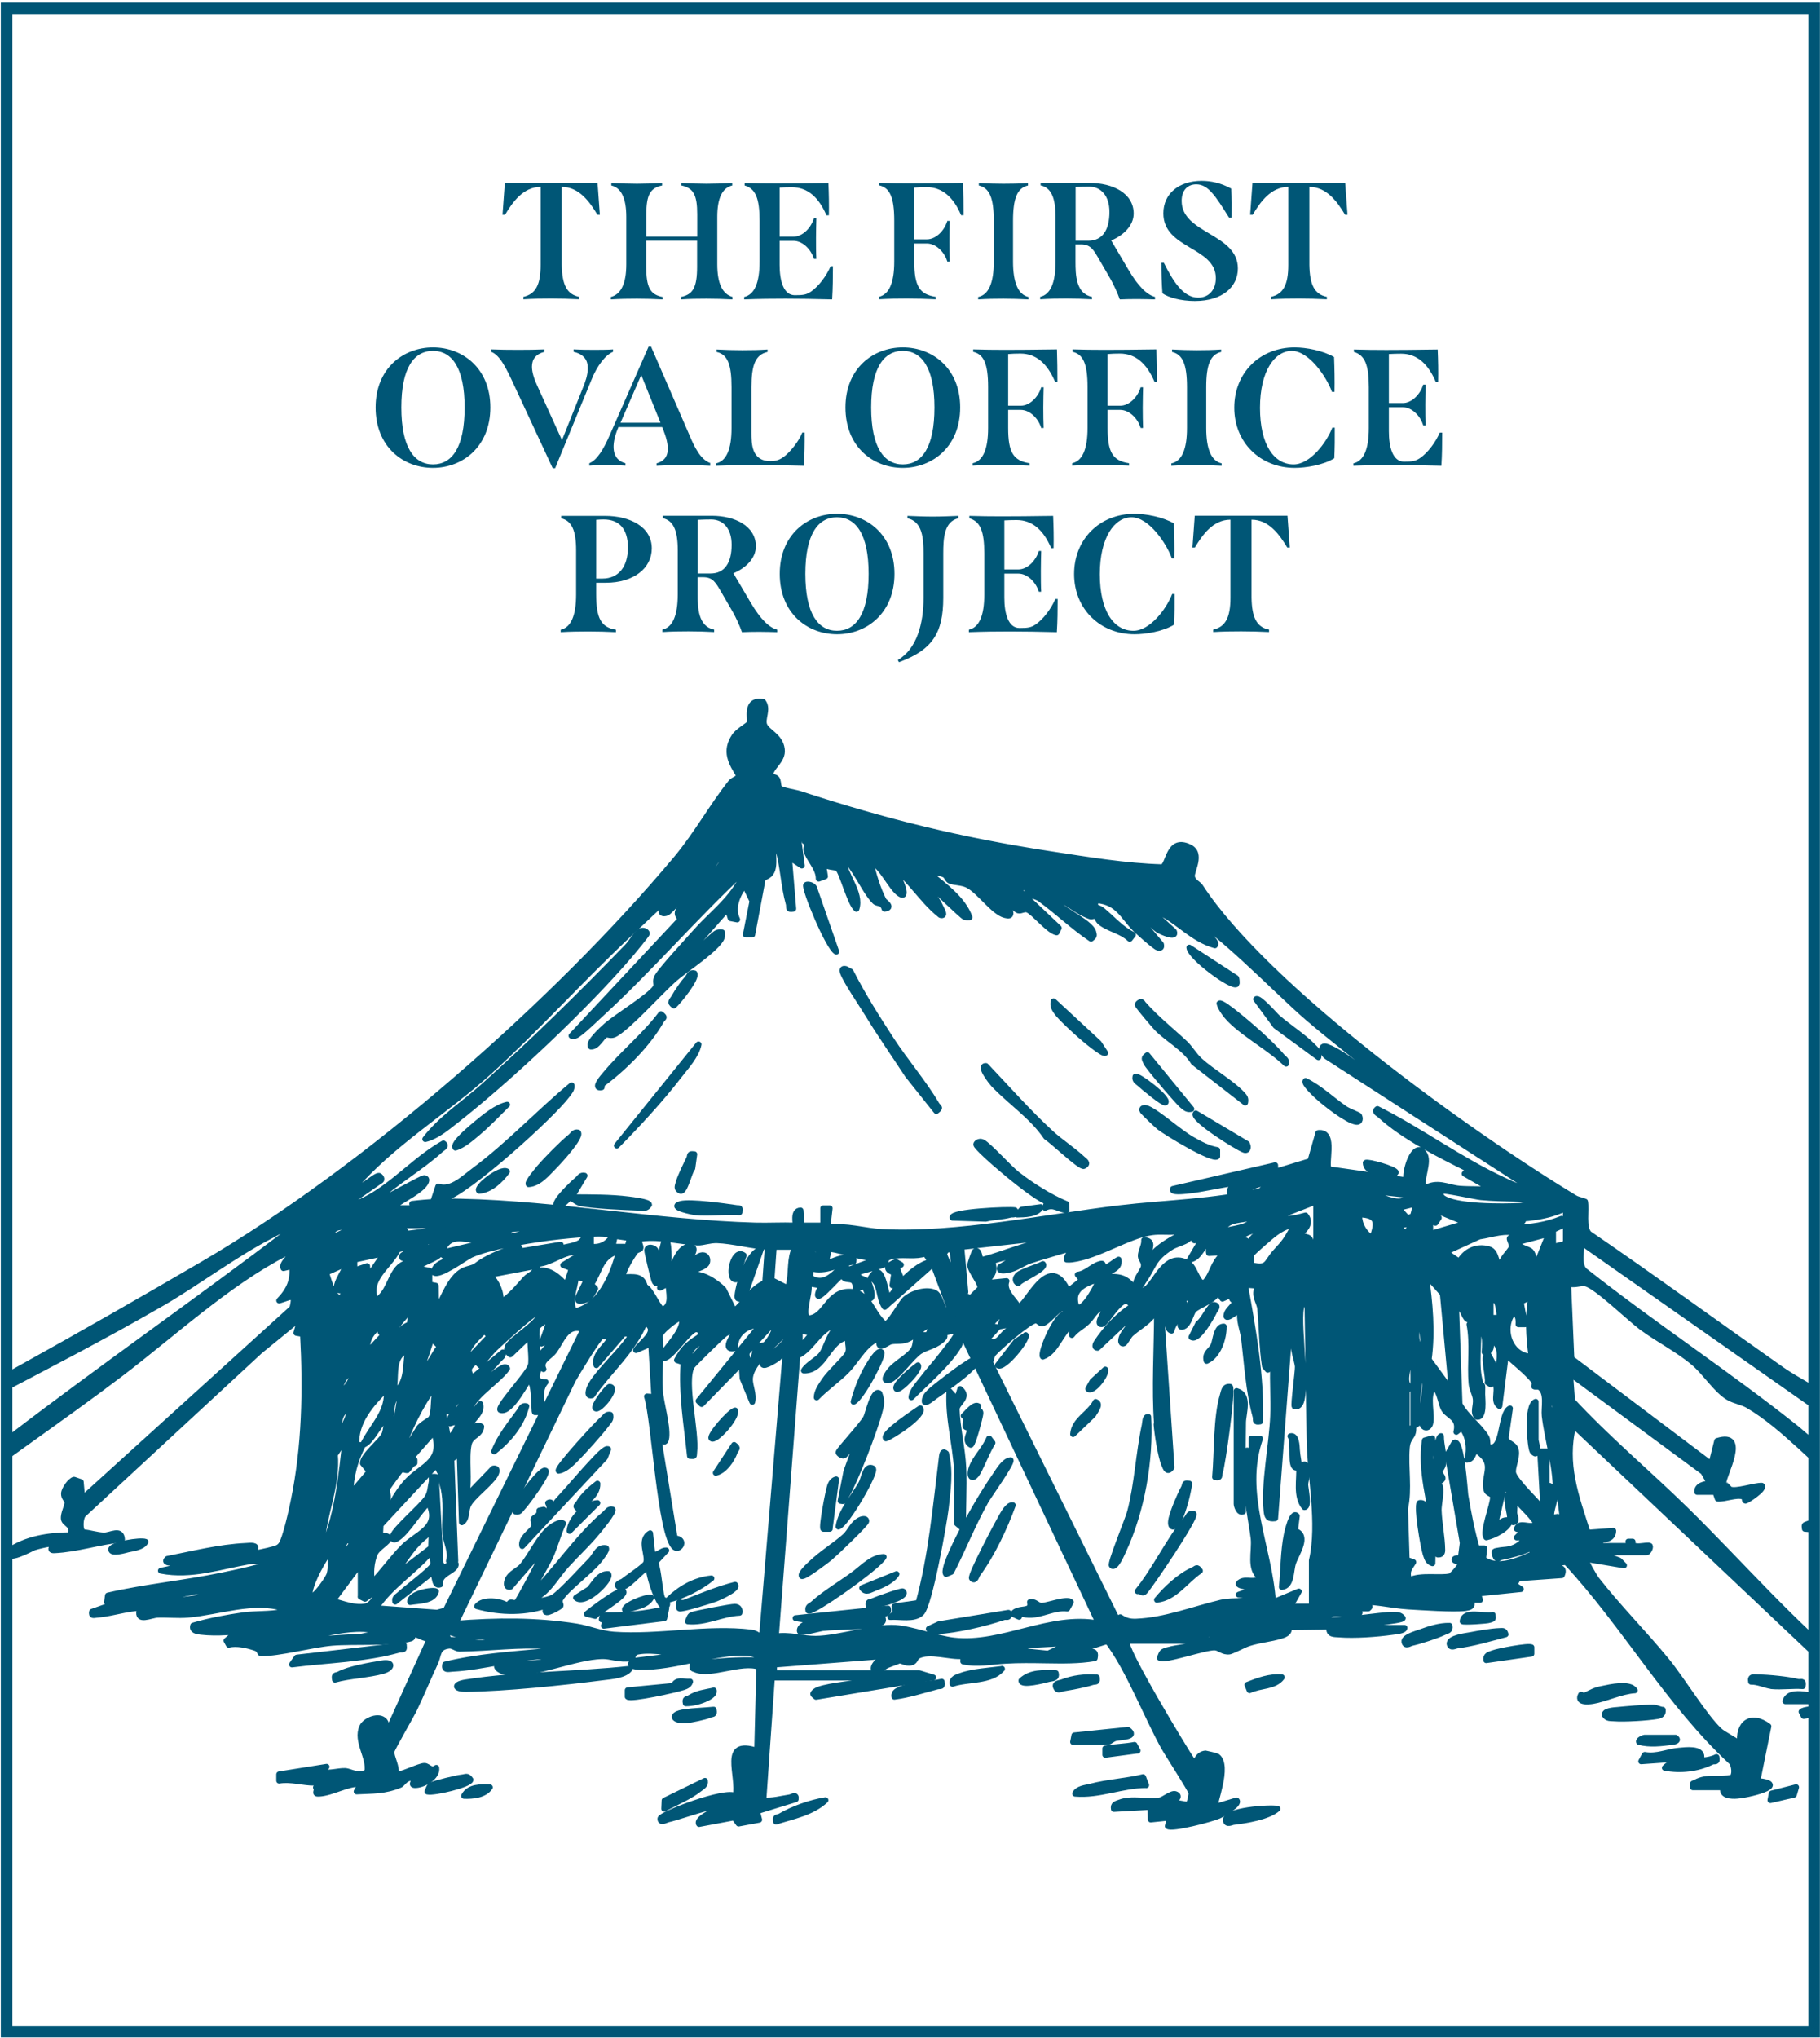 <svg xmlns="http://www.w3.org/2000/svg" xmlns:xlink="http://www.w3.org/1999/xlink" id="Layer_1" viewBox="0 0 157.04 175.73"><defs><style>      .st0 {        stroke-linejoin: round;        stroke-width: .5px;      }      .st0, .st1 {        fill: #005676;      }      .st0, .st2 {        stroke: #005676;      }      .st3, .st2 {        fill: none;      }      .st2 {        stroke-miterlimit: 10;      }      .st4 {        isolation: isolate;      }      .st5 {        clip-path: url(#clippath);      }    </style><clipPath id="clippath"><rect class="st3" x=".57" y=".72" width="155.96" height="174.49"></rect></clipPath></defs><rect class="st2" x=".57" y=".72" width="155.96" height="174.49"></rect><g class="st5"><g><path class="st0" d="M104.1,141.51h-6.87c-.45.4,5.08,9.54,5.75,10.5l-.37.37.55.47c-.13-.65.08-1.56.87-1.63.05,0,.96.23,1,.26,1.07.8-.36,4.17-.19,4.35l1.86-.56c.35.33-1.33,1.24-1.54,1.33-.62.28-4.02,1.17-4.4.89l.18-.74-1.65.17-.02-1.09-3.16.18c-.07-.4.18-.44.47-.55,1.09-.43,2.45,0,3.52-.2.32-.06.99-.64,1.31-.54.58.18-.18.66-.09.73l1.19.2c.13-.02.31-.84.29-1.03-.02-.24-2.11-3.44-2.44-4.06-1.39-2.55-2.87-6.28-4.45-8.54-.12-.17-.24-.42-.46-.46l-2.85.9c-.05.31.46.21.66.19.71-.06,1.39-.57,1.2.36-1.38.24-2.78.21-4.19.19-1.23-.02-2.32-.04-3.52.03s-2.44.33-3.64.06l.02-.47c-1.13.13-2.92-.56-3.94,0-.24.13-.19.5-.61.57s-.7-.16-.94-.18c-.06,0-.77.29-1.06.39-.31.11-.67.55-.97.51-.61-.08.15-1.14.65-.93l-.3-.33-9.17.71v.74h12.53l1.21.37-10.12,1.67c-.21-.21-.38-.21-.09-.46.53-.45,3.31-.68,4.18-.84.3-.06.32.12.28-.36h-8.17l-.74,10.58c.77.08,1.51-.14,2.26-.25.25-.04.6-.34.53.16l-3.34,1.03.19.74-1.78.33-.38-.53-3.03.57c-.31-.37,1.17-1.17,1.48-1.12.06-.07-.17-.31-.3-.34-.36-.07-3.18.93-3.89,1.07-.12.03-.66.34-.63-.08.03-.37,5.63-2.52,6.5-1.95.35-1.8-1.31-4.95,1.85-3.9l.18-7.23c-1.54-.56-4.17.8-5.52.22-.26-.11-.28-.05-.23-.42,1.9-.31,3.83-.43,5.76-.37.17-.49-.8-.62-1.08-.64-2.61-.17-6.31,1.3-9.22,1.21-.42,0-1.2-.13-.51-.53l4.88-.6c-1.39.06-3.2-.45-4.55-.19-.48.09-.38.53-.59.57-1.03.17-1.71-.21-2.54-.18-2.3.08-5.46,1.52-7.81,1.45-.32,0-1.09-.16-1.22-.54,1.16-.37,2.66-.16,3.8-.38.29-.06.56-.26.65-.55-2.7.07-5.62.97-8.27,1.11-.39.02-.76.16-.65-.37,2.81-.69,5.73-.87,8.61-1.14l2.34-.53c-.62-.13-1.4.13-1.95.09-2.81-.17-4.99.18-7.77.22-.3,0-.58-.31-.92-.26-1.01.13-.85.78-1.15,1.43-.61,1.31-1.17,2.66-1.79,3.97-.28.6-1.99,3.52-2,3.73-.03.51.52,1.33.35,1.96.2.21,2.09-.76,2.51-.73.33.02.55.51,1.01.17.11.79-1.06,1.45-1.76,1.49-.56.03-.1-.34-.1-.56-.7-.28-1.04.45-1.26.54-1.38.57-2.35.49-3.76.57l.37-.65c-1.16-.08-2.42.77-3.62.84-.49.03-.06-.26-.26-.54l2.58-.58c-.43-.61-1.92.14-2.71.17-.87.03-2.08-.35-3.04-.17v-.55l4.09-.65-.37.46c.63.13,1.39-.12,1.96-.1.49.02,1.15.55,1.92.08.23-1.25-1-2.63-.44-3.88.26-.58,1.49-1.08,1.96-.48.19.24.03.69.35.66l3.53-7.8c-.44.1-1.06-.4-1.38-.38-.1,0-.08.32-.24.37-1.6.47-4.91.22-6.83.38-1.8.16-4.54.92-6.14.9-.08,0-.06-.32-.44-.45-.67-.23-1.64-.46-2.32-.28l-.2-.36.4-.35,6.38-.95c-2.89-.09-6.13.87-8.99.54-.33-.04-.8-.1-.66-.54,1.43-.42,2.92-.69,4.39-.9.86-.12,2.42-.07,3.09-.25.15-.04.38-.24.32-.33-2.61-.82-5.58.32-8.27.55-.84.07-1.75-.03-2.6,0-.58.02-1.8.66-1.57-.36l1.11-.18c-1.6-.27-3.25.43-4.76.54-.28.02-.52.15-.44-.26l1.85-.65-.56-.18.08-.57c3.2-.74,6.56-1.05,9.8-1.72.75-.16,4.36-.86,4.61-1.34.04-.08.05-.31-.09-.28-.57.58-1.35.27-2.03.38-2.55.43-5.07,1.34-7.72.82l2.23-.47c.1-.4-2.33.07-1.67-.55,2.25-.44,4.47-1.01,6.77-1.12.2,0,.88-.12.84.19l-3.9.75c-.05.32.44.2.64.18,1.06-.08,3.75-.53,4.75-.82.3-.09.51-.12.72-.4.37-.5.92-3,1.07-3.75.98-4.73,1.07-9.61.81-14.42l-.57-.1.37-1.3-3.53,2.88-15.24,14.1c-.25.31-.3,1.3,0,1.51.59.05,1.19.26,1.78.28s1.52-.64,1.58.35c-1.96.18-3.88.84-5.85.93-.68.03.29-.63-.36-.56-.35.04-1.03.2-1.37.31-.24.08-2.5,1.37-2.26.34,1.53-1.09,3.56-1.39,5.39-1.39.34-.9-.5-.95-.57-1.39-.07-.49.34-1.1.3-1.48-.02-.19-.31-.36-.29-.73s.55-1.12.87-1.19l.58.2.13,1.44,18.12-16.43c.37-1.41-.17-.93-1.13-.66.83-.85,1.26-1.74,1.11-2.97l-.74.18c-.28-.57,1.32-1.33.46-1.67-.14-.06-.02.26-.23.36-5.01,2.55-9.88,7.08-14.37,10.48-5.18,3.93-10.61,7.55-15.75,11.55-2.54,1.98-6.61,4.99-8.73,7.24-.1.1-.44.59-.39.63.51.05.92-.3,1.41-.35.44-.05,2.77-.17,3-.07.27.11.29.05.24.42l-1.3.19.17.46-.25.26c-.92-.38-2.03.33-2.98.39-1.02.06-2.22-.7-3.43-.37.04-.96,1.39-.33,2.02-.76.12-.19-.25-3.05-.91-3.04,0-.36.82-1.12,1.21-.94.66.35.7,1.06.84,1.68.18.79.61-.24.88-.46,4.6-3.87,9.75-7.73,14.55-11.4,7.94-6.08,16.16-11.8,24.12-17.85-.52-.27-1.15.2-1.61.43-3.04,1.54-6.34,4.04-9.41,5.82-10.34,5.98-21.26,10.93-31.42,17.23-1.26-1.87,1.82-2.36,3.1-3.02,10.52-5.36,21.63-11.6,31.84-17.56,14.01-8.18,30.4-22.5,40.82-34.94,1.79-2.14,3.12-4.58,4.73-6.6.16-.21.71-.39.73-.55-.72-1.18-1.29-2.12-.43-3.43.31-.47,1.19-.93,1.3-1.12.15-.25-.46-2.15,1.18-1.84.47.64-.14,1.47.11,2.02.27.6,1.36.93,1.5,2.04.14,1.05-1.02,1.5-1.04,2.42.93-.12.6.6.83.93.15.21,1.33.38,1.72.5,7.49,2.45,13.89,4.02,21.71,5.22,3.15.48,6.43,1.03,9.6,1.12.6-.2.52-2.61,2.35-1.73,1.16.55.13,2.09.22,2.55s.55.61.7.84c5.7,8.76,23.11,21.3,32.33,26.86.28.17.6.19.89.32.13.72-.19,2.23.34,2.77,5.6,3.83,11.08,7.83,16.63,11.73,1.23.86,2.65,1.53,3.91,2.41,2.06,1.44,3.85,3.26,5.98,4.61.19.35.16.69-.19.93l-27.02-18.94c.09.77-.26,1.82.27,2.42,5.93,4.69,12.29,8.84,18.21,13.55.39.31.72.62,1.11.93,2.57,2.06,4.89,4.46,7.69,6.25l.03,1.08-.47.11c-.85-1.33-2.47-1.99-3.71-2.98-2.77-2.21-5.71-5.53-8.69-7.28-.54-.32-1.17-.39-1.71-.7-1.06-.62-1.97-2.11-2.98-2.97-1.38-1.18-3.07-2.01-4.53-3.09-1.02-.76-3.87-3.53-4.8-3.76-.49-.12-1,.22-1.53-.03l.28,6.5,12.07,9.1.5-2c2.75-.87.48,3.05.56,3.59,0,.04.53.57.56.59.52.22,2.09-.34,2.74-.32.29.27-1.21,1.24-1.4,1.3-.11.03-.05-.33-.21-.37-.66-.18-1.52.23-2.2.19l-.2-.58h-1.57c-.04-.57.66-.71,1.11-.73l-.58-1-11.49-8.47.17,2.33c3.07,3.31,6.55,6.22,9.76,9.36,4.63,4.53,9.48,10.14,14.48,14.11.18.15.76.7.93.38.41-.76-.15-2.56,1.39-2.15,2.09.56-.15,3.17-.19,4.48l.56.54-1.11.65,2.23-.18c.66.58-2.89,1.04-3.15,1.11l-.1-.57c-1.33-.14-3.17.96-3.72-.72l-1.1.18-.19-.37c.27-.38,4-.35,4.71-.4.18-.38.36-.84.04-1.19l-24.43-23.11c-.85,3.33.24,6.15,1.23,9.26l2.21-.16c0,.63-.6.8-1.11.74v.56h2.6l-.19-.37h.37c-.12.74,1.29.19,1.49.37.08.17-.16.56-.28.56h-4.18l1.82.7.41.42-3.34-.56c-.07.07.82,1.59.92,1.72,1.86,2.4,4.17,4.71,6.13,7.11,1.27,1.56,3.26,4.81,4.52,5.98.34.32,1.37.82,1.8,1.17-.25-1.79.92-2.67,2.43-1.54l-.95,4.7c2.94.33-.94,1.29-1.95,1.3-1.38.02-.94-.74-1.02-.74h-2.6c-.08-.43.03-.3.24-.42.97-.55,2.08-.19,3.12-.41.32-.22.22-1.02,0-1.33-5.5-5.1-9.23-11.82-14.3-17.27l-2.6.3c.38.7,2.82-.48,2.23.84l-3.78.27-.31.56.56.37-3.71.38.19.55h-1.3l.56.19c.11.4-.18.46-.51.51-.91.14-3.94-.07-4.97-.13-1.57-.1-3.13-.55-4.73-.38-.17.38,1.93.04,1.3.55h-1.11l.37.37c-.87.56-2.66-.49-2.78.56.37.33,4.78-.43,5.67-.39.32,0,.62,0,.83.29.1.23-4.21.62-4.55.65-3.21.22-6.47,0-9.65.37-.96.11-1.9.4-2.88.37l.19.56c1.86-.49,3.45-.62,5.35-.89.5-.07,1.17.08,1.71-.04-.05.26-.33.39-.56.47-.98.34-2.39.41-3.28.83-.26.12-1.11.53-1.28.56-.57.08-.85-.33-1.27-.35-.87-.04-4.34,1.21-4.75.9.09-.18.15-.47.33-.55.69-.32,2.49-.45,3.37-.68.26-.07.37-.24.39-.25h-.06ZM69.46,72.54c-.16-.23-.37-.57-.64-.67l.37,2.78-1.11-.74.37,4.46c-.53.09-.31-.12-.4-.43-.43-1.5-.47-3.22-.9-4.68-.08-.27.1-.32-.38-.27-.19,1.05.38,2.38-.94,2.72l-.92,4.89h-.56l.57-2.89-.66-1.38c-.64.81-1.13,1.98-.65,2.97l-.57-.11-.26-.82-4.18,4.74c.19.3.41-.06.56-.19.48-.4,2.39-2.37,2.72-2.48.14-.05.29-.03.43-.03,0,.14.02.3-.03.44-.32.93-3.18,2.78-4.06,3.55-1.33,1.17-3.83,4-5.1,4.76-.42.25-.63,0-.85.09-.37.14-.71,1.06-1.29,1.01-.3-.34,1.02-1.52,1.3-1.77.9-.81,3.79-2.55,4.29-3.33.17-.27-.1-.52.15-.94.43-.72,2.56-3,3.26-3.8,1.24-1.41,2.67-2.45,3.7-4.1.16-.25.6-.81.39-1.1-4.19,3.91-8.04,8.41-12.25,12.26-.47.43-1.32,1.26-1.76,1.58-.25.19-.39.34-.75.27l9.44-10.08c-.79-.71.33-1.03.4-1.8-.25-.26-1.3,1.15-1.61,1.27-.22.09-.57.09-.43-.25.18-.44,2.52-2.42,3.06-3.07.12-.15.49-.37.19-.56l-6.22,5.85c-4.01,3.77-7.88,8.06-11.88,11.7-3.86,3.51-8.47,6.2-11.89,10.21.6.14,1.95-1.21,2.32-1.2.1,0,.4.32.09.46l-3.34,2.32c3.56-.68,5.8-3.89,8.82-5.57.33.23-.07.39-.22.53-1.69,1.55-3.93,2.81-5.63,4.4.14.28.45-.05.62-.12.57-.24,3.36-1.82,3.56-1.82.25,0,.25.21.09.46-.41.63-1.72,1.29-2.36,1.72-.17.11-.34-.03-.24.41h1.67l-.19-.37c1.38-.17,2.79-.23,4.19-.19,8.48.19,16.94,1.82,25.42,2.06,1.15.03,2.3-.04,3.45,0,.1-.1-.27-1.29.46-1.3l.09,1.3h1.86v-1.49h.56l-.19,1.67c1.6-.22,3.19.3,4.73.38,6.51.32,13.92-1.27,20.44-2.05,4.05-.48,8.18-.53,12.2-1.49l.79-.74c-1.06,0-2.18.8-3.16.93-.24.03-.38-.02-.27-.28.19-.48.83-.29.93-.65-1.59.14-3.15.59-4.74.74-.1,0-1.31.16-1.11-.18l8.82-2.04v.56l3.03-.92.69-2.42c1.58-.19.49,2.85.95,3.13l6.66.95c-.21-.7.64-3.47,1.5-2.34.56.74-.35,2.2-.01,3.08,1.17-.73,2.03-.11,3.08-.02s2.04-.03,3.04.2l-2.6-1.49.37-.37c-2.48-1.23-5.63-2.81-7.67-4.68-.14-.13-.55-.29-.22-.53,3.72,1.87,7.14,4.41,10.92,6.16.72.33,1.57.77,2.35.71l-17.55-11.33c-.4-.18-.83-1.17-.04-.89,1.49.54,3.6,2.47,5.06,3.3v-.37c-2.26-1.82-4.58-3.59-6.78-5.47-2.58-2.21-8.4-8.33-11.09-9.33-.18-.07-.53-.18-.33.14.35.3,3.95,2.45,3.44,2.97-1.93-.54-3.1-2.04-4.82-2.88h-.56l1.85,1.68c.27.66-1.16,0-1.36-.13-.75-.47-1.21-1.54-2.17-1.64l2.41,2.88c.05.28,0,.33-.28.28-.22-.04-1.67-1.34-1.93-1.6-1.12-1.12-1.47-2.31-3.36-2.49-.34.8,0,.46.51.88.83.68,1.66,1.65,2.64,2.1l-.28.36c-.71-.69-1.73-.82-2.5-1.4-.26-.19-.35-.57-.41-.61s-.33.13-.52.06c-1.26-.46-2.09-1.4-3.35-1.77.47,1.11,3.38,2.2,3.64,3.14.09.33.07.35-.2.57-1.52-1.02-2.92-2.37-4.37-3.42-.53-.39-1.05-.13-1.22-1.04l-.81.1,3.62,3.43-.19.38c-.68-.12-1.96-1.74-2.51-1.96-.28-.11-.54.13-.79.07-.29-.07-.88-.94-1.62-.71l.93.84c.08.38-.19.33-.45.27-.97-.22-2.21-2.05-3.19-2.57-.54-.29-1.2-.22-1.59-.4-.21-.1-.23-.39-.45-.51-.36-.19-.91-.15-1.28-.4-.56-.03-.12.2.04.33,1.26,1.07,2.81,2.14,3.4,3.74-.14,0-.29.02-.43-.03-.22-.08-2.88-2.67-3.38-3.12-.63-.57-.93-1.41-1.85-1.49l2.58,2.8c.25.33.45.66.62,1.05.07.15.43.72-.05.6-1.85-1.44-3.05-3.9-5.2-4.83.17.74,1.18.99,1.58,1.58.21.31.86,1.93.09,1.4s-1.48-2.32-2.5-2.79c.23,1.12.61,2.37,1.13,3.38.06.11.88.62.07.71-.2-.64-.57-.37-.84-.63-.95-.95-1.65-2.95-2.79-3.82.11,1.47,1.67,3.04,1.21,4.46-.57-.48-1.25-3.23-1.62-3.49-.2-.14-.95-.08-1.26-.41l.17,1.1-.55.2c.02-.9-.89-1.72-1.05-2.41-.07-.31.11-.64.08-.72-.01-.03-.2-.03-.25-.1h.04ZM63.06,73.17c-.34-.34-2.17,2.09-2.04,2.6.97-.61,1.44-1.68,2.04-2.6ZM121.56,103.07l-3.34-.37c.04.27.64.43.88.51.77.28,2.06.82,2.46-.14ZM133.81,103.63c-1.96-.34-4.07-.19-6.03-.38-.42-.04-3.32-.68-3.44-.55-.04.04-.06.43.11.57,1.03.85,5.27.8,6.66.73.46-.02.81-.3,1.15-.33.42-.04,1.31.44,1.54-.04h.01ZM110.23,103.63l-5.94,1.11c1.66.26,3.55-.18,5.16-.69.23-.07.78-.14.79-.42h0ZM113.57,108.08v-4.46l-3.34,1.3c-.02.33.62.19.85.18.56,0,1.04-.14,1.57-.28.46.54.11,1.13-.37,1.49v.27c.21.04.55.08.7.23.26.27.17,1.12.6,1.26h0ZM121.89,104.88c.09-.11.28-.99.23-1.07l-1.48.37.83.92c.09-.15.35-.13.42-.23h0ZM126.57,105.48l-3.16-1.3.74.84-.29.44-.45-.17v1.12l3.15-.93h.01ZM135.11,107.25v-3.06c-1.62.81-3.43.9-5.2,1.02l1.49.09-.74.55c1.38.02,2.8-.22,4.08-.74l.11.56-.84.39v1.47l1.1-.28h0ZM118.4,106.78c.48-1.31.53-2-1.11-2.04-.05.81.42,1.63,1.11,2.04ZM108.37,104.93c-1.03.37-2.54.05-2.97,1.3,1.01-.34,2.39-.24,2.97-1.3ZM120.81,105.11l-.74.09,1.21,1.2.65-.92-1.01.18s-.11-.55-.11-.55ZM38.18,105.67h-3.53l.37.56-.93.09.85.1c.88-.12,1.87-.2,2.72-.44.19-.05.56-.04.52-.31ZM109.67,105.67c-.97.33-2.28.49-2.97,1.3.43.02,1.02-.21.93.37.14.17.33-.49.54-.67.44-.37,1.27-.26,1.5-1ZM111.9,105.67c-.72-.06-1.28.27-1.84.66-.29.2-1.96,1.64-2.08,1.84-.17.28.07.53-.01.62-.09.1-.42-.09-.34.22,1.84.56,1.56-.08,2.42-1.02s.87-.97,1.47-2.02c.1-.17.45-.02.38-.31h0ZM30.57,105.85c-.91.01-1.96-.32-2.04.93l2.04-.93ZM47.46,105.85c-.87.17-2.67-.01-3.4.18-.17.04-.18.39-.44.52-.29.14-1.81.39-2.2.41-1.04.05-2.14-.52-2.88.28-.23.25-.25.58-.5.85-.57.6-1.55.71-2.09,1.29l1.1.2v1.19l.55.11.02,1.38.37.09c.54-1.04,1.12-2.56,2.32-2.89,1.02-.28.56-.24,1.52-.79.92-.52,1.91-.88,2.92-1.16l.21.39,3.42-.56-.11.35c.52-.17,1.27-.23,1.74-.5.39-.22.45-.92.98-.5v.82c.79.11,1.47-.23,1.85-.93-.35-.47-4.98.09-5.82.21-1.74.24-4.84.74-6.37,1.43-.53.24-2.76,1.92-3.22,1.52.03-.69.94-.97,1.48-1.12.03-.36-1.04-.12-.56-.65l9.1-2.13h.01ZM104.29,106.22c-.55-.77-2.03-.08-2.88,0-.66.06-1.31-.04-1.99.05-2.03.26-4.69,2.07-6.93,2.35-.15.02-.3.02-.45.01.07-1.11,1.64-.56,2.04-1.3-.23-.17-4.54,1.17-5.2,1.39s-1.18.69-1.97.82c-.22.03-.79.14-.63-.26l1.39-.84c.3-.27-.18-.17-.32-.14-.32.07-1.62.36-1.73.5.31.97-.07,1.19-.63,1.86l1.86-.18c-.31.83.61,1.54,1.02,2.22.66.06,2.56-4.76,4.18-1.56l.27.08,1.04-.83-.37-.46c.75-.09,1.25-.75,1.95-.93.54-.14-.17.57.37.37.43-.16.8-.53,1.21-.74.16.94-.95.87-1.3,1.48.51,0,.99-.04,1.49.09,1.12.29,1.44,1.91,2.51.66.78-.92,1.62-2.91,3.35-1.87.65.39.89,2.45,1.64,1.3.48-.74.63-1.74,1.59-2.31l-1.48.09c-.13-.64.39-.85.93-.93.06-.31-.49-.22-.64-.18-.88.24-.99,1.53-1.95,1.67l.93-1.58c.11-.58-.47.03-.55-.09-.11-.15.01-.67.3-.7l1-.05h-.05ZM131.03,106.41c-1.18-.4-2.22.06-3.39.23l-2.93,1.34,1.21.83c.53-.92,1.49-1.39,2.56-1.07.69.21.55,1.29,1.05,1.63-.19-.7.82-1.45.9-1.8.07-.28-.23-.7-.16-.79.06-.08.77-.02.74-.37h.02ZM93.15,106.41l-10.2,1.13.35,3.89-.74-.74c-.08.96.49.95,1.21,1.25l.81-.82c.11-.44-.86-1.48-.87-2.04,0-.06.34-1.14.43-1.17.44-.18.31.73.57.75,2.32-.61,4.56-1.76,6.99-1.72l1.44-.51v-.02ZM133.63,106.41l-2.78.74c.13.42,1.03.55,1.25.79s.31.92.42,1.25l1.11-2.78ZM54.34,106.78l-1.29-.19-.19.93h1.29l.2-.74h-.01ZM37.99,106.78l-3.66.98c-.72,1.48-2.7,2.54-1.91,4.4,1.1-.57,1.22-2.12,2.03-2.89.57-.53,2.19-.84,2.42-1.29.04-.07.05-.31-.09-.28-.05.43-2.51,1.22-2.05.56.7-.48,1.47-.83,2.33-.66l.92-.83h0ZM66.22,107.53c-1.41-.07-2.97-.52-4.35-.57-.63-.02-1.24.22-1.68.2-1.58-.08-3.2-.54-4.8-.34-.52.15,0,.62-.14.87-.04.06-.31.11-.42.24-.24.3-1.29,1.98-1.04,2.21.86,0,1.66-.17,1.85.83.53.15,1.23,2.09,1.58,1.95.86-.33.45-1.56.46-2.23l-.74.37.56-1.3c-.56-.27-.7,1.42-1.02.74-.09-.2-.66-2.56-.64-2.7.02-.27.39-.25.61-.1.33.23.14.73.5.75l.38-1.48c.48-.37.36,2.13.37,2.32,0,.21-.12.51.18.46.19-.71.8-2.43,1.76-2.23.39.08.17.55,0,.76l-.46-.02c.17,1.25.93-.16,1.56,0,.25.07.34.35.27.61-.2.75-3.13.76-2.76,2.35.53-.2.71-1.11,1.25-1.26.97-.29,2.29.59,2.94,1.26l.92,1.86c.91-.8,1.51-1.97,2.66-2.45l.22-3.11h-.02ZM79.78,107.15h-8.36c-.04.33.42.18.65.19,1.51.06,3.42-.19,4.84-.02.42.05-.13.2.91.2.53,0,1.19.07,1.68,0,.27-.03.58-.14.28-.37ZM68.63,107.53h-1.86l-.2,2.86,1.25.64c.38.11.2-.04.25-.25.26-1.11.03-2.24.56-3.25ZM70.68,107.71h-1.49v1.3l.28-.93h.65l.28.93.28-1.3ZM76.06,108.45c-1.6.2-3.02-.57-4.52-.75l-.31,1.31c.57-.22,1.14-.5,1.76-.56.39-.04.76-.14.65.37-1.29.15-2.35.95-3.71.56v.81c1.31.83,2.09-.51,3.06-1.18l.09.55,2.97-1.11h0ZM82.19,107.71l-.56.09-.18.37.93,2.14-.18-2.6h-.01ZM50.25,108.08c-1.33-.48-2.54.87-3.9.93v.55c1.09-.13,1.84.56,2.51,1.3l.47-1.48-.74-.28,1.67-1.02h0ZM49.51,113.1c2.28-.4,3.39-3.19,3.9-5.2-1.6.39-1.62,1.68-2.41,2.88l.36.35c-.29.52-.54,1.01-1.19,1.05-.29.02-.32.02-.29-.29l1.49-3.06c-.93-.04-.8.78-.93,1.48l-.74-.19c-.11,1.1-.58,1.78-.19,2.97h0ZM33.17,108.08l-2.59.56v.92l1.1-.37.09.93,1.39-2.04h0ZM80.33,108.82l-.48-.71c-.84.29-1.71.07-2.56.18-1.22.15-.7.55-.97.74-.24.17-2.19.59-2.3.73-.13.57.71.49.94.87.08.14.5,1.38.08,1.35l-.47-1.11-.74.37c.04-1.47-.98-.49-1.12-1.3-.18-.13-3.05,3.44-1.85.93l-1.11-.19c.3.76-1.05,3.64.55,2.87.95-.46,1.35-2.1,2.88-2.15,1.88-.06,1.94,1.81,3.17,2.8.38.08,1.37-1.79,1.74-2.14.58-.54,1.9-.94,2.61-.55.57.31.56,1.96,1.49,1.95l-1.67-4.46-4.18,3.71c-.58-.79-.3-2.1-1.21-2.51,1.09-1.75,1.26,1.78,1.58,1.76l.84-1.11h-.55l.16-1.1c-.9-.26-.53-.68.15-.92l.43.25-.38.19.47,1.21c.72-.69,1.51-1.44,2.51-1.67h-.01ZM29.82,111.24c-1.83.46.25-1.91,0-2.23l-1.67.74c.23.83.98,3.35,1.67,1.48h0ZM46.17,109.2l-3.9.74c.61.69,1,1.45.93,2.41.9-.61,1.42-1.26,2.13-2.05.39-.43.99-.47.84-1.11h0ZM122.86,116.44l-.37-4.55-.37-2.14c-.25,1.27.1,2.53.19,3.8.08,1.1-.52,2.23.55,2.89ZM125.27,119.97l-.78-8.41-1.45-1.62c.33,2.42.58,4.86.24,7.31,0,0,1.99,2.72,1.99,2.72ZM94.82,110.31c-.85.26-2.11.7-2.06,1.76.1,2.09,1.96-1.14,2.06-1.76ZM99.83,122.84c-.23-3.04,0-6.64,0-9.75,0-.02.32.07.37-.12.02-.09.11-.81-.19-.53-.49,1.41-1.47,1.76-2.42,2.59-.2.18-.53.83-.64.84-.32.03-.23-.39-.11-.66.27-.56,1.07-1.24,1.03-1.94l-3.16,2.97c-.25,0-.25-.21-.09-.46.75-1.15,1.96-2.47,3.15-3.16l-.49-.43c-.75-.16-1.84,1.97-2.2,2.01-.62.06.33-1.25.28-1.29-.67-.36-1,.58-1.57,1.12-.41.39-.95.64-1.3,1.11v-.92c-.98.74-1.34,2.37-2.51,2.78-.27-.31,1.17-3.75,2.02-3.74-.19-1.29-1.31.63-2.03.87-.22.07-.37-.26-.61-.25-.57.03-3.18,2.33-3.65,2.86-.16.17-.15.52-.29.73l11.15,22.56.09-.56c.47.31.81.4,1.38.38,2.45-.09,4.98-1.08,7.3-1.63,1.1-.26,2.6.02,3.58-.51l-2.04-.18,1.3-.47c.1-.23-1.91-.21-1.12-.65.5-.28,1.28.18,1.67-.37-.96-.73-.45-2.22-.56-3.34-.12-1.21-1.31-7.02-.56-7.61l.37.09v-1.11h.74c-1.66,4.74.83,9.4,1.12,14.11l2.23-.93-.74,1.3h1.86v-3.97c.74-3.26-.16-7.16-.2-10.6l-.18-11.61c-.36-.06-.49.14-.55.47-.31,1.64.69,7.61-.19,8.36-.14.12-.21.11-.37.09-.11-.13.3-2.98.28-3.44-.02-.48-.55-1.64-.28-2.41l-.37-1.58-1.3,17.08c-.6.07-.69-.1-.75-.64-.26-2.21.48-5.8.57-8.17.06-1.45-.06-2.92,0-4.37l-.46.37-.25-.3c-.26-1.65-.25-3.33-.41-4.98-.06-.6-.61-1.09-.18-1.96l-1.12-.09c.69,3.89,1.42,7.81,1.3,11.79-.53.09-.31-.11-.4-.43-.59-2.16-.73-4.55-.99-6.73-.08-.72-.51-1.6-.29-2.5-.07-.1-1.61,1.33-1.15.25.11-.26.83-.91.78-.99-.02-.03-.54.06-.37-.56l-.83.37-.38-.56c-.36.75-1.7,1.14-2.09,1.53-.26.27-.4,1.23-.89,1.43-.34.14-.3-.12-.2-.39.32-.8,1.15-1.25.66-2.21l-.65.37-.28-.37-.37,1.11c.2-.12,1.07-1,.93-.28-.11.57-1.01,1.47-1.12,2.13-.72-.13-.01-2.41-.9-1.55l.9,13.34c-.35.5-.5.1-.65-.28-.29-.72-.59-2.63-.65-3.43h.04ZM132.14,116.99c-.23-1.7-.34-3.51,0-5.2l-.92.49.36,1.93h-.56c.08-.92-.47-1.38-.81-.34-.45,1.39.36,3.07,1.92,3.13h0ZM129.12,112.22s-.49-.26-.5-.24v1.67h.74c.09-.09-.09-1.25-.24-1.43ZM127.5,114.21c-.07-.1,0-.48-.29-.54-.76.41-.72-.17-1.11-.76-.14-.22.05-.48-.46-.37l.3,8.55c.53,1.05,1.77,1.92,2.32,2.88.16.28-.02.76.27.83,1.22.28.89-2.91,1.76-3.34l-.36,2.52c.04.57.78.47.88,1.14s-.35,1.46-.24,1.93c.15.65,2.09,2.5,2.6,3.13l-.28-5.01h.56v2.97s.25-.05.33.04l.05.7c.12.03.26-.02.37,0-.06.7-.39,1.33-.37,2.04l.57-.11.55,1.04-.37-2.97c-.12-.03-.26.02-.37,0,.17-1.94-.69-4.7-.93-6.78-.08-.68.28-1.98-.43-2.47-.13-.09-.4,0-.48-.06-.02-.02.12-.28,0-.45-.67-.85-1.66-1.56-2.43-2.32l-.56,4.46c-.69-.47.14-1.57-.56-2.23l-.18.37-.28-.18c.14-.33-.54-2.79.1-2.33l.74,1.39c.2-.98.51-2.19-.55-2.78.02.47.11,1.15-.56,1.11.09-1.15.06-1.54-.56-2.41.14,1.58-.27,3.56.2,5.06.16.5.2-.23.17.98,0,.38.21,2.06-.46,1.95-.39-.4-.03-.96-.11-1.56-.06-.44-.32-.82-.36-1.31-.15-1.69.15-3.43-.18-5.11h.74-.03ZM35.95,112.73c-.36-.08-.44.19-.63.39-.64.66-1.55,1.63-1.59,2.58.4-.27.68-.77,1.01-1.13.18-.2.55-.3.61-.39.05-.07.03-1.18.61-1.45h0ZM45.79,117.83c.15-.75-.11-1.89,0-2.69l-1.76,1.67c-.24-.19-.34-.29-.25-.61.17-.63,2.62-1.98,2.94-3,.03-.14-.19-.13-.27-.09-.64.29-2.97,2.44-3.63,3.06-.52.49-.93,1.04-1.39,1.58l-.37-.37c-.43.4-.8.59-.46,1.2l-.37-.09.28.55,2.88-2.41c.08.35-.2.44-.37.65-.71.86-1.64,1.56-2.31,2.52-.12.17-.47.56-.2.73.84-.72,1.64-1.86,2.6-2.42.18-.1.51-.36.65-.09-1.02,1.38-3.47,2.6-3.44,4.36l1.12-1.3c.32,1.03-1.49,1.68-1.12,2.78.41-.27.57-1.23,1.21-.83-.07.79-.9.73-1.08,1.52-.27,1.21.09,3.17-.22,4.51l2.32-2.41c.45-.08.31.33.18.56-.4.7-1.94,1.84-2.3,2.53-.27.51-.1,1.26-.58,1.55l-.19-5.94-.71.49.34,8.79h-.56c.26-.77-.25-1.63-.31-2.35-.08-1.01.11-2.36-.07-3.49-.13-.81-.19-.56-.25-1.49,0-.21-.42-.71-.39-1.03l-4.87,5.24-.05,1.07c.2-.17.72-.2.74.09.02.31-.91.78-1.15,1.26-.33.68-.45,1.82-.24,2.54.89-.92,1.79-2.19,2.68-3.07,1.21-1.19,3.23-1.66,2.15-3.8-.84.76-1.79,2.49-2.69,3.07-.27.17-.44.16-.38-.19.1-.57,2.56-2.64,2.98-3.34.27-.44.25-.86.36-1.32.08-.31-.18-.54.38-.45l.4,7.49.25.31c.14.03,1.29-.74,1.02-.1-.19.46-1.48.72-1.3,1.58-.67.25-.32-1.15-.83-.93l-3.06,2.41c-.08-.36.19-.44.39-.63.52-.5,2.69-2.1,2.87-2.53.1-.24-.07-.85-.19-1.11-1.48,1.71-3.48,2.92-4.74,4.83l5.29.39.74-.2,12.15-24.8-.55-.27v.75c-1.22-.25-1.62,1.11-2.23,1.94-.41.56-1.28.83-.93,1.58l-.37-.19c-.24.73-.43,1.32.55,1.3-.64.72-.29,1.72-.37,2.6h-.56c-.1-.1.03-2.48-.47-2.79-.17-.07-1.57,2.95-2.51,2.6-.29-.27,2.48-3.2,2.6-3.81l.02.04ZM132.51,113.09v2.88c0,.17.31.88.28,1.21l.1-1.22s-.38-2.87-.38-2.87ZM86.28,114.39l.28-.75-.28-.27-.93.93.74.18-.93,1.02c1.09.82,1.21-.74,2.23-.93l-.09-.37s-1.02.19-1.02.19ZM38.92,113.47c-1.78.7-1.79,2.98-2.6,4.45.58.43,1.25-1.55,1.67-1.76l-.54-.53,1.46-2.16h.01ZM58.79,113.65c-.13-.15-1.89,1.16-1.85,1.58.16,1.54-.11,3.1,0,4.64.08,1.15.67,2.99.56,4.09-.03.26-.12.53-.38.28l-.38-.65,1.48,9.07c1.06.08.42,1.12,0,.78-1.26-1.02-1.75-10.99-2.4-13.01l.36.03.37,1.55-.37-6.13-1.3.56c.47-.74,2.11-1.66.75-2.41-.96,2.41-3.09,4.21-4.55,6.31-.37.09-.33-.21-.27-.46.27-1.16,3.09-3.58,3.71-4.83l-.7-.05-2.36,2.74c-.23-.97.81-1.58,1.21-2.32-.1-.14-.62-.22-.75-.18-.29.1-2.21,3.27-2.5,3.8l-10.12,20.99c3.51-.28,6.95-.31,10.44.24,1.03.16,2.04.61,3.2.7,3.84.28,8.07-.64,11.88-.18.29.04.53.17.75.36l.19-.18,2.04-24.52c-.26.21-.48.55-.74.74-.14.1-1.49.96-1.21.28.26-.61,2.49-1.54,2.22-2.88-.9,1.17-3.34,2.86-3.36,4.36,0,.6.36,1.29.2,1.95l-.84-2.03-.09-1.31-3.44,3.53-.27-.27,5.38-6.59c-1.23.07-2.22.73-2.23,2.04-1.29.28.09-1.42,0-1.48-.31-.04-.55.06-.81.21-.23.13-2.8,2.64-2.91,2.84-.74,1.29.43,5.63.2,7.44-.04.34.06.3-.37.28-.28-2.69-.75-5.34-.55-8.07l-.57-.19c.51-.95.91-1.34,1.8-1.91.56-.35.11-.92-.32-.7-.61.32-1.63,1.87-2.32,2.33-.24.16-.47.13-.46-.09.02-.37,2.15-2.34,1.67-3.25v-.03ZM46.35,114.49c-.18.62.13,1.97,0,2.69l1.67-1.95-1.3.65.74-2.04c-.14-.16-1.06.46-1.11.65ZM72.53,114.21c-1.72.02-2.35,2.11-3.73,2.71l-1.85,24.21c1.15-.18,2.34.21,3.44.2,2.04-.02,5.01-1.06,6.86-.94,1.48.1,3.56.92,5.04,1.09,4.21.47,8.29-2.27,12.51-1.47l-11.7-24.79c-.3-.23-.19.55-.33.79-.85,1.5-2.89,3.25-4.13,4.5.06-.59.59-1.11.93-1.57.56-.73,1.18-1.41,1.66-2.04.52-.7,1.12-1.34,1.49-2.14-.08-.06-1.18.13-1.27.21-.03.02.15.25-.02.43-.61.68-1.41.74-2.04,1.13-.7.43-2.04,2.38-2.7,2.5-.53.1-.2-.39-.06-.62.48-.79,1.79-1.35,2.21-2.07.21-.37.14-1,.35-1.14.22-.14.58-.02.8-.08s.2-.39.32-.47c.26-.18.66.32.93-.18-1.08-.93-2.04.75-3.02,1.07-.54.17-.89.07-1.33.15-.31.06-1.06.76-1.03.09l.37-.46c-1.5.25-2.18,1.88-3.16,2.88-.74.76-1.84,1.52-2.6,2.32,0-.52.39-1.05.67-1.47.43-.66,1.8-1.9,1.99-2.29.26-.53-.12-.94.13-1.44-1.82.17-2.04,2.92-3.9,2.88.31-.52,1.18-.95,1.49-1.35.54-.69.66-2,1.67-2.64h0ZM32.85,114.9c-.11-.19.03-.46-.15-.5-.73.57-1.12,1.26-1.02,2.23l1.48-1.58c.06-.16-.25-.03-.31-.15ZM66.78,114.4c-.33-.07-.46.17-.65.37-.23.24-1.63,1.75-1.67,1.86-.12.3.12.62.1.92.59-.12.6-1.25.64-1.31.14-.2.59-.13.83-.28s.99-1.3.75-1.57h0ZM40.22,117.37l2.03-2.14-.46-.46c-.71.7-1.64,1.5-1.58,2.6h.01ZM70.12,114.95l-1.11-.19v1.49s1.11-1.3,1.11-1.3ZM61.39,115.33c-1.07.35-2.12.95-2.04,2.23l2.04-2.23ZM33.91,120.15c1.35-.85,1.01-2.33,1.3-3.71-1.56.52-.9,2.43-1.3,3.71ZM130.29,131.11c-.07.7-1.4,1.34-2.04,1.48-.38-.44.58-2.82.57-3.44,0-.42-.48-.23-.58-.73-.21-1.11.6-1.97-.29-2.87-1.07-1.08-.54.28-1.37.35.29-.88.15-2.07-.46-2.78l-.46.37c.3-1.19-.63-1.34-1.01-1.87-.35-.48-.34-1.57-.94-2.03-.66.82-.07,2.46-.31,3.22-.1.31-.42.44-.63.13-.3-.46.47-3.76.1-4.65-.47.4-.52,1.83-.56,2.5-.04.63.47,2.16-.36,2.14v-5.66s-.25-.29-.37-.28c.1.82-.7,2.33.19,2.69l-.38.21v3.41l.56-.19c.05.89-.48.73-.56,1.76-.14,1.71.23,3.54-.15,5.23l.14,4.42.57.2c-.42.65-.58.75-.37,1.58.97-.53,2.73-.14,3.58-.37.09-.02,1.3-1.27.79-1.27-.78,0-.44-.44.08-.22l.18-1.37-1.3-7.64.58-1.01c.63-.35.9,4.19.95,4.52.26,1.55.55,3.08.99,4.59h.65l-.11.93c1.33.95,3.06.09,4.38-.47l-.29-.47c-.81.39-1.68.6-2.56.78-.15.03-.34.28-.48-.12-.16-.45-.07-.39.28-.46.5-.1.84-.03,1.39-.28s1.29-.93.18-.84l.56-.56-.56-.19c.27-.69,1.07,0,1.67-.37.17-.24-1.59-1.93-1.86-2.23-.19-.21-.35-.82-.93-.93l-.74,3.16c.72-.2.53-.44,1.3-.37h-.02ZM29.27,120.15c.61-.39,1.19-1.1,1.11-1.86-.71.38-1.05,1.07-1.11,1.86ZM31.31,121.08c.88-.74,1.93-1.62,2.22-2.79-.79.8-1.83,1.73-2.22,2.79ZM31.31,124.61c.81-1.66,2.27-2.85,2.04-4.83-1.32,1.29-2.7,2.84-2.6,4.83.17-.02.41.04.56,0-.73,1.49-1,2.58-1.11,4.27,1.16-1.36,2.52-2.75,3.15-4.46l-1.67,2.23-.37-.45c-.02-.66,1.52-1.85,1.83-2.44.17-.32.16-.86.25-.96s.46-.01.69-.33c.35-.47.26-1.57.57-2.12-1.11.07-.72,1.52-1.02,2.06-.08.14-.38,0-.55.17-.46.43-1.12,1.87-1.78,2.04h.01ZM37.62,119.78c-.38-.08-.43.19-.59.43-1.12,1.65-2.15,3.98-2.75,5.88l1.78-2.77c.14-.42,1.01-.8,1.14-1,.33-.51.13-1.91.42-2.55h0ZM39.85,120.71c-.59-.07-.69.67-1.02.95-.19.16-.39-.07-.48.08-.27.45.46,1.82.2,2.5.36-.21,1.19-1.31.92-1.67l-.64.19c-.3-.86,1.07-.95,1.02-2.04h0ZM134.18,121.08l-.56-.19v.28l.56,2.5v-2.6h0ZM29.08,123.68c.48-.13,1.26-2.04,1.11-2.23-1.05.36-.86,1.28-1.11,2.23ZM33.35,130.55c.43-.95,1.14-2.14,1.86-2.88,1.3-1.32,3.1-1.66,2.23-4.18l-2.04,2.32.37.09v.27c-.26.04-.56.59-.6.61-.16.07-.37-.16-.61.02-.08.06-1.08,1.43-1.11,1.52-.12.36.09.61,0,.92-.09.36-.46.8-.47,1.2l.37.09v.02ZM27.96,133.33c1.22-2.96,1.5-6.16,1.86-9.28l-.92,1.4c.22,2.46-.84,4.88-1.1,7.26-.02.2-.17.67.16.63h0ZM30.94,130.18c.37,0,1.05-.87,1.19-1.13.28-.51.47-1.26.48-1.84l-1.67,2.97ZM29.64,134.26c.73-1.41,2.05-2.47,2.41-4.08-.84.32-.81,1.31-1.21,1.86-.24.34-.35.44-.56.75-.14.21-.38-.06-.48.1-.07.11-.59,1.36-.18,1.38h.02ZM37.25,132.22c-.32-.08-.37.13-.56.28-1.33,1.02-2.01,2.62-3.16,3.81l3.67-2.82.04-1.26h.01ZM28.52,133.71c-.64.78-1.6,2.55-1.78,3.52-.28,1.51,1.54-.95,1.69-1.47.19-.65.04-1.38.08-2.05h.01ZM31.12,137.7v-2.88l-2.42,3.25c.93.23,1.89.66,2.88.46.6-.12,1.17-1.36,1.58-1.85l-1.67,1.21-.38-.19h0ZM18.5,137.61l-1.57-.38-3.63.75h2.5l2.69-.37h.01ZM32.98,140.77c-2.89-.94-5.97.75-9,.56l-2.14.37,9.37-.56,1.76-.37h.01ZM42.64,141.32c-.89-.29-1.8-.1-2.68-.2-.63-.08-1.89-.92-1.23.3.9,0,2.03.26,2.88.27.18,0,1.01-.08,1.02-.37h0ZM92.4,141.69l-3.43.18-2.14.37,3.6.37,1.97-.92h0Z"></path><path class="st0" d="M130.66,129.25c.07.18,0,.9,0,1.21,0,.26.33.75-.09.83-.04,0-.18-.17-.28-.18.06-.65-.37-1.5-.18-2.23.02-.03.54.34.56.37h-.01Z"></path><path class="st0" d="M54.34,143.92c-.42.58-1.62.65-2.32.74-3.47.44-8.39.96-11.83,1-1.05,0-.99-.42,0-.57,4.65-.72,9.47-.66,14.15-1.17Z"></path><path class="st0" d="M34.84,141.88c.09.53-.12.31-.43.4-2.86.82-6.26.89-9.22,1.27l.42-.6,9.24-1.07h0Z"></path><path class="st0" d="M98.9,153.95c-2.07,0-4.04.92-6.13.74.2-.45.9-.5,1.33-.61,1.48-.39,3.04-.46,4.53-.82l.27.7h0Z"></path><path class="st0" d="M92.59,150.23l.11-.57,4.63-.48c.84.63-.54.61-1.07.72-.23.05-.57.33-.61.33h-3.06Z"></path><path class="st0" d="M143.47,147.45c.06.35-.15.5-.46.55-.86.15-2.86.27-3.72.2-.32-.03-.61.04-.82-.29-.1-.38.85-.42,1.05-.44.82-.08,2.37-.22,3.12-.21.29,0,.56.17.84.2h0Z"></path><path class="st0" d="M146.81,151.53l-5.2.37.31-.56c1.03.19,1.98-.28,2.94-.36.58-.05,1.99-.24,1.95.55Z"></path><path class="st0" d="M121.19,140.39c-.03.27-.81.31-1.04.35-1.37.19-3.26.33-4.63.22-.42-.03-.87.02-.83-.57h6.5Z"></path><path class="st0" d="M141.06,145.78c-1.18.07-2.53.74-3.63.92-.5.08-1.38.12-1.01-.55,0-.02.2.13.36.06.56-.26.78-.43,1.45-.56.71-.15,2.39-.54,2.83.13Z"></path><path class="st0" d="M110.23,155.99c-.81.71-2.68,1-3.79,1.14-.18.02-.59.27-.67-.12-.17-.9,3.83-1.16,4.46-1.02Z"></path><path class="st0" d="M59.54,145.04c-.05.26-.33.39-.55.46-.63.22-4.58,1.09-4.83.83v-.56l3.96-.38c.26-.62.83-.32,1.43-.37v.02Z"></path><path class="st0" d="M129.91,140.95c-1.37.36-2.75.78-4.16.96-.18.02-.59.27-.67-.12-.1-.54,1.45-.71,1.82-.78.65-.13,1.84-.33,2.46-.35.28,0,.46-.09.55.29Z"></path><path class="st0" d="M28.9,144.85c-.1-.48.11-.32.36-.46.84-.46,2.71-.78,3.71-.94s.89.42.09.65c-1.23.36-2.88.4-4.16.76h0Z"></path><path class="st0" d="M125.08,140.21c.08.43-.2.42-.47.55-.65.31-2.07.77-2.79.93-.18.04-.56.33-.64-.09s1.07-.72,1.39-.84c.79-.29,1.66-.57,2.51-.55Z"></path><path class="st0" d="M132.14,142.06v.56l-3.9.56c-.07-.45.28-.49.59-.61.43-.17,3.14-.68,3.31-.5h0Z"></path><path class="st0" d="M148.11,151.53c.11.54-.16.3-.41.42-1.22.61-2.72.76-4.05.51,1.03-1.09,3.07-.23,4.45-.93h.01Z"></path><path class="st0" d="M86.46,143.92c-.93,1.13-2.95.85-4.27,1.3-.07-.47.38-.57.7-.69,1.01-.38,2.49-.45,3.57-.6h0Z"></path><path class="st0" d="M57.31,155.99l.03-.71,3.49-1.7c.07.39-.25.51-.49.71-.85.68-2.08,1.17-3.03,1.7Z"></path><path class="st0" d="M36.88,154.5c.09-.18.15-.47.33-.55.32-.15,2.25-.63,2.64-.66.34-.03.48-.21.75.2-.02.41-3.17,1.16-3.71,1.02h-.01Z"></path><path class="st0" d="M152.85,145.41c-.48-.05-1.21-.4-1.76-.37-.11-.53.26-.38.66-.38.81,0,2.58.18,3.35.38.31.08.54-.19.45.38-.87-.06-1.83.08-2.69,0h-.01Z"></path><path class="st0" d="M71.23,155.25c-1.14,1.08-2.83,1.39-4.27,1.85-.1-.49.12-.32.36-.46,1.1-.65,2.64-1.19,3.9-1.39h0Z"></path><path class="st0" d="M81.26,145.04c.08.5-.08.33-.41.41-1.21.32-2.43.72-3.68.88-.07-.41.26-.52.56-.65.92-.4,2.5-.41,3.53-.65h0Z"></path><path class="st0" d="M94.63,144.66c.09.5-.09.32-.4.42-.67.22-1.75.41-2.47.53-.22.04-.52.26-.65-.11-.13-.34.29-.33.51-.41.99-.38,1.96-.5,3.02-.42h0Z"></path><path class="st0" d="M154.05,146.71c.39-1.25,2.68-.18,3.72-.37v.56c-.31.14-.7-.18-.84-.18h-2.88Z"></path><path class="st0" d="M61.58,147.45c.09.48-.09.33-.37.46-.32.15-1.62.42-1.97.45-1.12.1-1.55-.51-.14-.71.78-.11,1.69-.13,2.48-.21h0Z"></path><path class="st0" d="M158.28,131.36l.42.49c-1.05.2-1.92.09-2.97,0-.05-.37-.04-.31.23-.42.59-.25,1.67-.16,2.32-.07Z"></path><path class="st0" d="M91.1,144.29c.13.5-.32.43-.67.53-.27.07-2.32.61-2.3.12.81-.76,1.94-.67,2.97-.65Z"></path><path class="st0" d="M98.16,150.97l-2.79.37v-.55c.83-.14,1.68-.15,2.52-.31l.27.5h0Z"></path><path class="st0" d="M110.6,144.66c-.61.84-1.92.68-2.78,1.11l-.19-.47c.94-.37,1.94-.74,2.97-.65h0Z"></path><path class="st0" d="M12.55,132.97c-.23.46-1.02.55-1.48.65-.21.05-1.5.44-1.48,0,.02-.41,2.53-.83,2.97-.65h-.01Z"></path><polygon class="st0" points="152.76 155.25 152.87 154.67 154.98 154.13 154.79 154.78 152.76 155.25"></polygon><path class="st0" d="M128.8,139.28c.05.38.03.31-.24.42-.24.1-2.27.21-2.36.13.11-1.02,1.85-.39,2.6-.56h0Z"></path><path class="st0" d="M144.58,149.86c.31.24-.02.34-.28.37-.96.12-1.94.25-2.88,0-.08-.19.43-.37.46-.37h2.7Z"></path><path class="st0" d="M61.58,145.78c.13.38-.57.68-.8.78-.5.21-1.07.34-1.61.34-.1-.46.1-.33.35-.48.65-.41,1.33-.47,2.07-.63h0Z"></path><path class="st0" d="M42.27,154.14c-.46.68-1.49.77-2.23.74.43-.81,1.46-.77,2.23-.74Z"></path><path class="st0" d="M36.69,98.24c1.39-1.81,3.34-3.04,5.02-4.55,4.27-3.83,8.45-7.95,12.44-12.07.33-.34.74-1.12,1.11-1.31.29-.15.56.07.56.19,0,.11-1.2,1.54-1.39,1.77-3.86,4.53-10.53,10.81-15.23,14.48-.73.57-1.59,1.28-2.5,1.49h-.01Z"></path><path class="st0" d="M37.44,103.44l.37-1.11c1.12.4,2.24-.75,3.14-1.41,2.98-2.22,5.52-4.96,8.37-7.32.05.34-.19.58-.37.83-1.34,1.81-8.61,8.36-10.58,8.92-.31.09-.61.12-.93.09Z"></path><path class="st0" d="M73.41,83.81c1.03,2.03,2.26,3.97,3.5,5.87,1.2,1.84,2.82,3.73,3.9,5.57.18.3.41.24-.02.57l-2.47-3.1c-1.15-1.76-2.36-3.48-3.45-5.27-.46-.76-1.96-2.96-2.15-3.61-.08-.26.02-.33.27-.27l.42.23h0Z"></path><path class="st0" d="M107.44,95.08l-4.44-3.45c-.76-1.25-2.2-1.96-3.17-2.95-.2-.21-1.66-1.91-1.67-2.04,0-.08.32-.41.46-.09,1.1,1.26,2.41,2.29,3.63,3.43.43.4.77,1.02,1.29,1.5,1.03.94,2.73,1.91,3.63,2.87.23.25.34.37.27.74h0Z"></path><path class="st0" d="M85.07,91.93c1.83,1.93,3.61,3.95,5.57,5.76.86.8,1.9,1.45,2.76,2.25.19.18.58.38.12.62-.29.15-2.76-2.23-3.25-2.51-1.18-1.76-3.15-3.06-4.55-4.55-.12-.13-1.32-1.61-.65-1.57Z"></path><path class="st0" d="M92.01,103.83l.02.53c-.73-.03-1.09-.57-1.86-.19l.19-.55c-.94-.13-6.11-4.53-6.13-4.92,0-.12.27-.34.56-.19.53.27,2.27,2.22,2.98,2.77,1.26.98,2.76,1.93,4.23,2.55h0Z"></path><path class="st0" d="M51.99,93.48c-.06.05-.06.21-.07.29-.85.17.16-.94.38-1.2,1.44-1.73,3.36-3.28,4.73-5.11.44.34.18.28.02.57-1.15,2.03-3.21,4.07-5.06,5.44h0Z"></path><path class="st0" d="M60.28,90.07c-.19.95-1.07,1.91-1.68,2.69-1.61,2.09-3.54,4.17-5.38,6.04l7.05-8.73h.01Z"></path><path class="st0" d="M105.03,99.18v.55c-.38.39-4.42-2.07-4.99-2.52-.22-.17-1.49-1.37-1.5-1.47-.01-.21.24-.24.49-.13.97.42,2.64,1.99,3.84,2.67.65.37,1.42.79,2.16.9Z"></path><path class="st0" d="M113.76,91.18l-3.69-2.71-1.69-2.3c.24-.23,1.6,1.36,1.85,1.58.93.81,2.25,1.65,3.07,2.5.28.29.54.46.46.93Z"></path><path class="st0" d="M49.88,97.68c.32.36-1.68,2.52-2.04,2.88-.61.61-1.32,1.52-2.23,1.57-.15-.14.78-1.23.92-1.4.66-.77,1.92-2.05,2.7-2.69.21-.17.3-.45.65-.37h0Z"></path><path class="st0" d="M110.97,91.74c-1.4-1.36-3.49-2.46-4.83-3.8-.32-.32-.81-.95-.92-1.4.24-.23,3.16,2.35,3.53,2.69.58.54,1.36,1.27,1.85,1.86.18.21.45.3.37.65Z"></path><path class="st0" d="M50.44,101.4l-1.11,1.85c1.6.01,3.33-.01,4.92.19.31.04,1.76.21,1.76.46-.24.36-.45.28-.81.26-1.46-.06-3.63-.14-5.03-.37-.43-.07-.87-.52-.94-.51-.15,0-.77.86-1.2.71-.31-.34,1.45-1.97,1.76-2.23.21-.17.3-.45.65-.37h0Z"></path><path class="st0" d="M72.16,82.08c-.68-.34-2.82-5.53-2.6-5.76.1-.1.66,0,.71.31l1.89,5.44h0Z"></path><path class="st0" d="M95.37,90.81c-.19.17-1.88-1.27-2.13-1.49-.47-.41-1.76-1.59-2.06-2.03-.22-.33-.35-.5-.27-.94l3.9,3.61.55.84h0Z"></path><path class="st0" d="M117.26,96.22c.12.17.14.59-.25.53-.78-.11-2.62-1.56-3.25-2.13-.18-.17-1.31-1.19-1.11-1.4,1.27.63,2.27,1.63,3.43,2.42.28.19,1.15.52,1.19.58h-.01Z"></path><path class="st0" d="M102.8,95.64c-.38.08-.5-.08-.75-.27-.34-.25-3.04-3.42-3.15-3.72-.13-.33-.26-.39.1-.65l3.8,4.64Z"></path><path class="st0" d="M107.59,98.65c.13.19.14.63-.23.52-.5-.15-4.64-2.73-4.18-3.15l4.42,2.63h0Z"></path><path class="st0" d="M106.66,84.35c.06.1.07.49.04.52-.35.37-4.01-2.32-4.08-3.15,0,0,4.04,2.63,4.04,2.63Z"></path><path class="st0" d="M43.75,95.27c-.78.78-1.68,1.71-2.51,2.41-.55.46-1.25,1.09-1.94,1.3-.32-.33,1.47-1.79,1.77-2.04.72-.61,1.79-1.48,2.69-1.67h-.01Z"></path><path class="st0" d="M87.57,104.37c.09.53-.11.31-.43.4-.68.18-1.4.17-2.08.34l-2.87-.09c-.18-.53,4.87-.74,5.38-.65Z"></path><path class="st0" d="M60,104.55c-.22-.02-2.35-.44-1.27-.72.83-.22,3.78.2,4.8.35.33.05.31-.1.28.37-1.23-.09-2.6.12-3.81,0Z"></path><path class="st0" d="M59.91,99.54l-.17,1.22c-.25.22-.65,2.1-1.03,1.94s-.23-.42-.16-.7c.13-.5.66-1.57.91-2.08.13-.27-.04-.46.45-.37h0Z"></path><path class="st0" d="M59.91,83.94c.32.36-1.39,2.46-1.76,2.78-.43-.3-.16-.4.02-.72.27-.49.78-1.23,1.15-1.64.18-.2.19-.52.6-.42h-.01Z"></path><path class="st0" d="M43.75,101.03c-.55.75-1.44,1.61-2.41,1.67-.33-.3,1.84-2.02,2.41-1.67Z"></path><path class="st0" d="M117.84,100.28c.16-.14,2.58.54,2.6.83-.26.4-.41.22-.75.2-.6-.05-1.85-.26-1.85-1.03Z"></path><path class="st0" d="M100.57,95.08c-.15.15-1.97-1.37-2.21-1.6-.2-.19-.47-.27-.39-.63.19-.19,2.93,1.89,2.6,2.23Z"></path><path class="st0" d="M87.76,104.74l.4-.42,1.64-.22c-.28.65-1.5.64-2.04.65h0Z"></path><path class="st0" d="M95.93,135.01c-.17-.18,1.42-4.01,1.58-4.64.62-2.36.74-5.05,1.26-7.47.05-.22.02-.74.31-.71.21,3.72-.56,8.12-2.14,11.51-.07.14-.68,1.66-1.01,1.31Z"></path><path class="st0" d="M106.7,119.97c1.16.29.57,1.94.56,2.69-.04,2.58-.03,5.13,0,7.7-.38.17-.56-.53-.56-.65v-9.75h0Z"></path><path class="st0" d="M111.9,130.74l-.16,1.28c1.24.42.11,1.96-.16,2.77-.23.69-.1,1.99-.98,2.08.15-1.46.13-3.07.42-4.5.03-.16.46-2.13.88-1.63h0Z"></path><path class="st0" d="M106.14,119.6c.24.29-.64,6.67-.88,7.39-.1.31.08.49-.42.4.19-2.07.08-5.13.67-7.08.1-.33.13-.78.63-.71Z"></path><path class="st0" d="M102.99,130.55c.28.27-3.74,6.19-4.19,6.68-.26.3-.3-.06-.64,0,1.52-1.86,2.72-4.46,4.23-6.26.18-.21.21-.51.6-.42Z"></path><path class="st0" d="M99.83,137.98c.76-.94,1.98-2.08,3.1-2.57.32-.14.32-.34.61.06-1.22.81-2.15,2.33-3.71,2.5h0Z"></path><path class="st0" d="M102.62,127.95c-.14.98-.48,2.22-.87,3.12-.36.84-.88.79-.67-.11.16-.68.73-2.02,1.07-2.65.14-.26-.01-.46.46-.36h.01Z"></path><path class="st0" d="M112.09,126.46c-.06,0-.12.09-.19.11-.68.09-.18-2.17-.56-2.71.54-.15.55.9.57,1.2.05.66.14.79.17,1.39.18-.02.44-.18.47-.17.57.12.08,1.33.08,1.75,0,.34.38,1.96-.08,1.95-.77-.96-.39-2.37-.46-3.52Z"></path><path class="st0" d="M102.8,115.32l.59-1.18c.42-.2,1.03-1.66,1.36-1.61.48.08.08.42.02.57-.17.38-1.43,2.65-1.97,2.21h0Z"></path><path class="st0" d="M88.5,115.14c.27.28-1.92,3.03-2.41,2.6l1.58-2.04.84-.55h0Z"></path><path class="st0" d="M105.59,114.4c.02,1.04-.49,2.54-1.48,2.97-.2-.69.41-.91.6-1.35s.23-1.65.89-1.62h0Z"></path><path class="st0" d="M92.59,123.68c.09-1.24,1.44-1.76,1.95-2.78.52.19-.09.85-.2,1.1l-1.75,1.68Z"></path><path class="st0" d="M95.37,118.11c.13.49-1.09,2.03-1.48,1.67l.37-.65,1.11-1.02Z"></path><path class="st0" d="M45.79,137.61c2.14-2.15,4.19-5.21,6.41-7.06.21-.17.3-.45.65-.37.17.17-1.11,1.71-1.3,1.94-.82,1-1.82,1.92-2.69,2.88-.95,1.04-1.56,2.4-2.97,2.97-.15,0-.11-.25-.09-.37-.22.22-.48.37-.56.74.75-.25,1.81-.23,2.48-.58.59-.31,2.65-2.58,3.28-3.22.41-.42.56-1.15,1.29-1.03.15.14-.51.95-.65,1.12-.75.92-2.8,2.43-3.27,3.24-.17.29.06.52,0,.62-.05.08-1.56.98-1.27.32l.37-.46c-2.02.78-4.26.74-6.31.18.5-.67,2.11-.48,2.7,0,.13-.65.49-.1.74-.36.18-.19,1.62-2.92,1.84-3.38.19-.39.43-.85.48-1.28l-2.88,3.34c-.43.1-.32-.41-.24-.61.22-.55.96-.82,1.27-1.2.76-.93,1.49-2.55,2.42-3.28.18-.15.86-.59,1.1-.38-.42.92-.68,1.9-1.08,2.82-.35.81-1.61,2.77-1.7,3.4h-.02Z"></path><path class="st0" d="M52.48,124.98l-.29.73-7.13,7.63c-.18-.71.87-1.3,1.02-1.68.1-.24-.1-.49-.06-.63.06-.24.57-.21.52-.76l.37-.08.1.36c.39-.31.52-.46.28-.93.43-.29.37.58.55.37.04-.05.09-.37.27-.56,1.07-1.15,2.09-2.4,3.16-3.52.16-.16,1.02-1.13,1.21-.92h0Z"></path><path class="st0" d="M57.49,133.71l-.94,1.01c.32.96.32,2.2.58,3.12.03.1.67.35.36.69-.53.58-1.64-2.95-1.49-3.34-.27-.29-2.05,2.11-2.6,1.67-.33-.27.26-.41.35-.48.39-.32,1.84-1.27,1.98-1.56.3-.65-.65-1.99.37-2.59l.18,1.68c.3.48.81-.28,1.21-.19h0Z"></path><path class="st0" d="M57.49,138.72l-.17.84-5.22.65.17-.47-.35-.08.09-.37c1.84.04,3.7-.07,5.48-.56h0Z"></path><path class="st0" d="M52.66,122.01c.08.38-.08.5-.27.75-.57.78-2.17,2.55-2.88,3.25-.33.32-.83.77-1.31.83-.22-.2,3.41-4.13,3.81-4.46.21-.17.3-.45.65-.37Z"></path><path class="st0" d="M63.43,136.68c.36.34-1.48,1.13-1.67,1.2-.38.15-3.03.97-3.15.84v-.56c.16.08.32.11.49.04,1.43-.56,2.84-1.15,4.33-1.53h0Z"></path><path class="st0" d="M63.81,139.09c-1.52.07-2.92.89-4.46.74.09-.18.15-.47.33-.55.27-.12,3.41-.72,3.71-.71.33,0,.47.21.42.52Z"></path><path class="st0" d="M47.09,126.84c.24.25-1.66,2.82-1.97,3.14-.19.19-.27.47-.63.39-.04-.5.24-.89.48-1.28.15-.25,1.81-2.56,2.12-2.24h0Z"></path><path class="st0" d="M52.48,135.75c.38.38-1.98,2.78-2.78,2.04l1.16-.74c.44-.5.84-1.37,1.63-1.3h-.01Z"></path><path class="st0" d="M53.78,137.24c.35.34-2.28,1.79-2.42,2.13l-.73-.18c.38-.32,2.87-2.22,3.15-1.95h0Z"></path><path class="st0" d="M61.39,136.12c-1,.81-2.46,1.53-3.71,1.85,1.02-.99,2.27-1.71,3.71-1.85Z"></path><path class="st0" d="M51.55,129.62l-2.41,2.41c.06-1.03,1.38-2.35,2.41-2.41Z"></path><path class="st0" d="M61.39,124.05c-.23-.23,1.6-2.34,2.04-2.41.21.6-1.71,2.73-2.04,2.41Z"></path><path class="st0" d="M51.55,127.95c.03,1.01-1,1.54-1.58,2.22-.43-.33-.19-.27-.02-.57.37-.63,1.02-1.21,1.6-1.65Z"></path><path class="st0" d="M61.76,127.02l1.58-2.41c.43.32.17.31.06.61-.25.68-.88,1.63-1.64,1.8Z"></path><path class="st0" d="M51.37,121.45c-.2-.2.92-1.67,1.21-1.85.87-.03-.89,2.18-1.21,1.85Z"></path><path class="st0" d="M56.19,137.79c-.43.76-1.5.79-2.23,1.11-.38-.36,1.9-1.27,2.23-1.11Z"></path><path class="st0" d="M81.63,125.35c.39,1.53.15,3.16-.02,4.71-.16,1.36-1.41,8.36-2.1,9.04-.63.62-1.89.29-2.7.36l.48-.36-.11-.57,2.07-.29c1.13-4.13,1.49-8.38,2.02-12.61.03-.26.09-.54.37-.28h-.01Z"></path><path class="st0" d="M75.87,120.15c.22.57.21.87.06,1.45-.39,1.58-2.13,6.1-2.94,7.47-.14.24.03.47-.46.37l.5-2.55.99-2.74-1.11,1.3c-.17.24-.56-.1-.56-.19,0-.19,2.07-2.39,2.38-3,.18-.35.62-2.48,1.15-2.1h0Z"></path><path class="st0" d="M76.62,138.72c.15.47-.46.46-.52.58-.05.1.34.53-.16.69-1.2.37-3.58.26-4.96.42-.27.03-1.98.53-1.97.25-.03-.19.13-.38.27-.47.41-.29.94,0,1.03-.36l-1.67-.28,7.98-.83Z"></path><path class="st0" d="M83.12,131.85l-.55-.47c-.03-1.53.09-3.11,0-4.63-.14-2.29-.79-4.49-.65-6.78l.65.74.28-.92c.85.73-.31,1.2-.3,1.75.04,1.5.5,3.43.57,5.03.09,1.76-.06,3.53,0,5.29.79-1.51,1.77-3.19,2.74-4.59.31-.45.78-1.29,1.34-1.35.18.19-1.88,3.07-2.14,3.52-1.11,1.97-1.95,4.11-2.98,6.12l-.45.19c-.36-.41,1.19-3.33,1.48-3.9h.01Z"></path><path class="st0" d="M69.19,135.93c-.2-.19.66-.96.83-1.12.87-.84,2.06-1.56,2.89-2.31.47-.42.66-1.14,1.35-1.44.24-.1.5-.09.49.13s-2.74,2.82-3.15,3.16c-.26.21-2.25,1.74-2.42,1.57h.01Z"></path><path class="st0" d="M76.25,134.27c-.36.78-6.21,4.92-6.5,4.64-.09-.4.22-.41.42-.6,1.07-.98,2.52-1.79,3.65-2.66.73-.56,1.47-1.35,2.43-1.38h0Z"></path><path class="st0" d="M87.39,129.81c-.72,1.97-1.8,4.27-3.05,5.96-.07.1-.2.68-.48.35-.19-.22,2.27-4.83,2.56-5.33.17-.28.56-1.04.96-.98h.01Z"></path><path class="st0" d="M87.02,139.09c.1.55-.15.29-.44.39-1.56.53-4.07,1.12-5.7,1.2-.31.02-.49.18-.74-.2l.88-.41,5.98-.98h.02Z"></path><path class="st0" d="M92.4,138.17l-.31.56c-1.37-.17-2.72.95-4.07.38l-.09.33-.54-.25c.48-.65,1.71-.07,1.48-1.02.41-.11.65.31.98.32.44.02,2.27-.68,2.55-.32h0Z"></path><path class="st0" d="M75.32,126.65c.37.21-2.28,4.79-2.97,5.01.22-1.37,1.28-2.52,1.96-3.71.25-.43.36-1.67,1.01-1.31h0Z"></path><path class="st0" d="M84.05,117.37c.23.25-.09.46-.23.61-.61.66-2.33,1.88-3.13,2.43-.17.12-.76.64-.9.49-.04-.33.17-.6.39-.82.45-.46,2.57-2.05,3.16-2.41.14-.09.59-.44.72-.3h-.01Z"></path><path class="st0" d="M76.06,116.62c.23.26-1.73,3.98-2.41,4.27.26-1.01.73-2.21,1.27-3.1.1-.16.86-1.49,1.14-1.17Z"></path><path class="st0" d="M84.42,121.27s-.14.11-.07.36c0,.02.28-.04.25.27s-.66,2.71-.84,2.71c-.61-.38-.03-.98-.08-1.37-.02-.12-.36-.09-.39-.24-.04-.26.27-.59-.14-.9.25-.2.9-1.08,1.26-.83h0Z"></path><path class="st0" d="M71.6,131.85h-.56c-.17-.16.44-3.32.6-3.76.08-.22.27-.46.51-.51l-.56,4.27h0Z"></path><path class="st0" d="M85.35,124.05l.29.38c-.46.75-.77,1.58-1.17,2.37-.5.99-.94.64-.62-.24s1.14-1.62,1.49-2.5h.01Z"></path><path class="st0" d="M76.44,124.05c-.39-.41,2.66-2.38,2.97-2.6.45.56-2.43,2.43-2.97,2.6Z"></path><path class="st0" d="M77.92,137.24c.61.54-2.7,1.34-2.97,1.3-.09-.49.09-.33.37-.46.3-.14,2.5-.93,2.6-.84Z"></path><path class="st0" d="M77.36,135.75c-.34.56-1.25.97-1.86,1.2-.39.14-.79.47-1.11,0l2.97-1.2Z"></path><path class="st0" d="M77.36,119.78c-.31-.33,1.57-1.85,1.85-2.04.28.33-1.63,2.28-1.85,2.04Z"></path><path class="st0" d="M45.42,121.27c-.41,1.59-1.51,2.91-2.78,3.9.44-1.21,1.42-2.41,2.19-3.47.17-.23.19-.52.59-.43Z"></path><path class="st0" d="M37.62,137.24c-.2.85-1.48.8-2.23.93-.11-.76,2-1.1,2.23-.93Z"></path><path class="st0" d="M124.16,127.76l-.19-.28v.36c.63.24.15,1.68.17,2.43.04,1.12.3,2.29.31,3.42,0,.27-.12.4-.39.38-.43-.09-.25-1.5-.3-1.93-.34-2.63-1.23-5.25-.82-7.92l.65-.18c.09.6-.15,1.17-.19,1.76-.01.2-.12.71.19.65.46-.54.28-.8.4-1.37.07-.33.07-1.1.35-1.23,0,.8.28,1.51.2,2.33-.04.37-.3.58-.32.74-.03.28.63.6-.06.83h0Z"></path><path class="st0" d="M123.6,134.82c-.4-.12-.47-.46-.59-.8-.2-.61-.79-4.09-.52-4.4.52-.07.52.42.62.77.35,1.25.55,3.16.49,4.43Z"></path><path class="st0" d="M132.51,124.14c0,.26.26.74,0,1.21-.05.05-.22-.1-.28-.19-.19-.3-.57-3.97.28-4.27v3.25Z"></path><path class="st0" d="M102.8,106.22c.12.85-1.11.94-1.73,1.33-1.63,1.03-1.47,1.62-2.42,2.96-.12.17-.25.57-.49.44-.49-.27.48-1.34.53-1.72.06-.41-.24-.61-.26-.88-.03-.39.34-.95.29-1.4.89.05.44.73.39,1.23-.02.2-.14.49.16.44-.09-.87,3.31-2.64,3.53-2.41h0Z"></path><path class="st0" d="M87.81,109.98c.37-.35,1.67-.69,2.18-.97.38.38-2.06,1.38-2.13,1.67-.33-.17-.25-.5-.04-.69h-.01Z"></path><path class="st0" d="M64.17,111.98c-.33-.01-.59.17-.54-.26.13-1.12.88-3.6,2.03-4l-1.49,4.27h0Z"></path><path class="st0" d="M64.18,108.27c-.19.48-.3.99-.47,1.49-.07.2,0,.72-.36.55-.59-.28-.03-2.71.83-2.04Z"></path></g></g><g class="st4"><path class="st1" d="M51.77,18.52h-.22c-.66-1.1-1.58-2.4-3.07-2.4h-.01v6.73c.03,1.71.44,2.54,1.51,2.75v.21c-.82-.04-1.61-.06-2.41-.06s-1.59.01-2.41.06v-.21c1.03-.23,1.49-1,1.49-2.75v-6.73s0,0,0,0c-1.49,0-2.41,1.29-3.07,2.4h-.22l.2-2.74h8l.2,2.74Z"></path><path class="st1" d="M63.2,25.61v.21c-.77-.04-1.52-.06-2.25-.06s-1.45.01-2.21.06v-.21c1.06-.2,1.41-.83,1.41-2.61v-2.24h-4.39v2.24c0,1.78.34,2.41,1.41,2.61v.21c-.76-.04-1.48-.06-2.21-.06s-1.46.01-2.25.06v-.21c.89-.23,1.33-1.18,1.33-2.81v-4.1c0-1.59-.43-2.5-1.29-2.7v-.21c.77.03,1.58.06,2.21.06s1.42-.03,2.17-.06v.21c-1.03.21-1.36.82-1.36,2.47v1.94h4.39v-1.94c0-1.66-.33-2.25-1.36-2.47v-.21c.75.03,1.53.06,2.17.06s1.45-.03,2.21-.06v.21c-.86.2-1.29,1.1-1.29,2.7v4.1c0,1.63.44,2.58,1.33,2.81Z"></path><path class="st1" d="M71.87,22.95c0,.96-.01,1.91-.07,2.87-1.58-.04-2.81-.06-4.02-.06-1.13,0-2.25.01-3.57.06v-.21c.89-.2,1.33-1.22,1.33-3.04v-3.53c0-1.89-.33-2.77-1.29-3.04v-.21c.96.03,1.81.04,2.78.04,1.13,0,2.47-.01,4.45-.04.04.93.06,1.85.04,2.78h-.21c-.65-1.53-1.61-2.42-2.98-2.42-.36,0-.72.01-1.06.03v4.23h1.2c.79,0,1.52-.77,1.76-1.59h.21c-.01.46-.03,1.09-.03,1.72s0,1.31.03,1.79h-.21c-.24-.82-.98-1.56-1.76-1.56h-1.2v2.08c0,1.35.33,2.61,1.31,2.61.73,0,1-.04,1.41-.32.66-.46,1.32-1.35,1.68-2.18h.21Z"></path><path class="st1" d="M78.89,16.18v4.46h1.09c.79,0,1.52-.77,1.76-1.59h.21c-.01.47-.03,1.12-.03,1.75s.01,1.29.03,1.76h-.21c-.24-.82-.98-1.56-1.76-1.56h-1.09v1.56c0,2.09.44,2.83,1.85,3.04v.21c-.87-.04-1.69-.06-2.5-.06s-1.58.01-2.41.06v-.21c.89-.2,1.33-1.22,1.33-3.04v-3.53c0-1.99-.37-2.83-1.29-3.04v-.21c.96.03,1.81.04,2.78.04,1.13,0,2.47-.01,4.45-.04.03.93.04,1.85.04,2.78h-.21c-.65-1.53-1.61-2.42-2.98-2.42-.36,0-.72.01-1.06.04Z"></path><path class="st1" d="M84.42,25.61c.89-.2,1.33-1.22,1.33-3.04v-3.53c0-1.96-.37-2.83-1.29-3.04v-.21c.76.04,1.43.06,2.12.06s1.36-.01,2.12-.06v.21c-.92.21-1.29,1.08-1.29,3.04v3.53c0,1.82.45,2.84,1.33,3.04v.21c-.75-.04-1.46-.06-2.17-.06s-1.41.01-2.17.06v-.21Z"></path><path class="st1" d="M99.66,25.61v.21c-.47-.01-.99-.03-1.53-.03s-1.03.01-1.51.03c-.16-.47-.53-1.29-.79-1.74l-.95-1.64c-.52-.89-.75-1.35-1.59-1.36h-.49v1.48c0,1.13.03,2.77,1.42,3.04v.21c-.73-.04-1.48-.06-2.22-.06s-1.49.01-2.25.06v-.21c.89-.19,1.33-1.22,1.33-3.04v-3.82c0-1.68-.37-2.55-1.29-2.75v-.21h4.23c1.99,0,3.8.88,3.8,2.64,0,1.03-.88,1.88-1.94,2.32l1.48,2.51c.9,1.53,1.65,2.19,2.29,2.35ZM93.91,20.76c1.22,0,1.82-.93,1.82-2.48,0-1.36-.7-2.18-1.76-2.18-.32,0-.82.01-1.16.03v4.63h1.1Z"></path><path class="st1" d="M100.3,25.3c-.06-.83-.09-1.72-.09-2.64h.21c.77,1.53,1.65,3.01,2.96,3.01.98,0,1.53-.73,1.53-1.68,0-2.71-4.53-2.51-4.53-5.59,0-1.69,1.33-2.8,3.31-2.8.75,0,1.63.16,2.55.67.04.8.04,1.63.03,2.5h-.22c-1.18-1.89-1.81-2.87-2.83-2.87-.76,0-1.26.52-1.26,1.43,0,2.83,4.85,2.8,4.85,5.82,0,1.59-1.33,2.81-3.71,2.81-1.21,0-2.28-.3-2.81-.67Z"></path><path class="st1" d="M116.27,18.52h-.21c-.66-1.1-1.58-2.4-3.07-2.4h-.01v6.73c.03,1.71.44,2.54,1.51,2.75v.21c-.82-.04-1.61-.06-2.41-.06s-1.59.01-2.41.06v-.21c1.03-.23,1.49-1,1.49-2.75v-6.73s0,0,0,0c-1.49,0-2.41,1.29-3.07,2.4h-.22l.2-2.74h8l.2,2.74Z"></path></g><g class="st4"><path class="st1" d="M32.41,35.14c0-3.36,2.37-5.18,4.95-5.18s4.95,1.82,4.95,5.18-2.37,5.21-4.95,5.21-4.95-1.82-4.95-5.21ZM40.09,35.14c0-3.41-1.09-4.88-2.73-4.88s-2.73,1.46-2.73,4.88,1.09,4.91,2.73,4.91,2.73-1.46,2.73-4.91Z"></path><path class="st1" d="M52.9,30.13v.21c-.67.27-1.38,1.21-1.86,2.4l-3.14,7.64h-.21l-3.33-7.16c-.67-1.45-1.22-2.6-1.98-2.88v-.21c.69.03,1.51.04,2.32.04s1.62-.01,2.28-.04v.21c-.77.2-1.08.66-1.08,1.28,0,.46.17,1.02.44,1.61l2.15,4.73,1.84-4.6c.13-.32.39-1,.39-1.61,0-.66-.3-1.2-1.23-1.41v-.21c.5.03,1.18.04,1.82.04s1.25-.01,1.59-.04Z"></path><path class="st1" d="M61.28,39.96v.21c-.66-.04-1.48-.07-2.31-.07s-1.65.03-2.32.07v-.21c1.26-.34,1.13-1.54.54-3l-.06-.13h-3.77l-.04.11c-.6,1.42-.56,2.7.65,3.01v.21c-.46-.03-1.08-.06-1.66-.06s-1.13.03-1.46.06v-.21c.69-.29,1.23-1.22,1.75-2.4l3.36-7.65h.22l3.31,7.63c.43,1.02.95,2.11,1.81,2.41ZM56.99,36.46l-1.66-4.12-1.79,4.12h3.46Z"></path><path class="st1" d="M61.79,39.96c.89-.2,1.33-1.22,1.33-3.04v-3.53c0-1.96-.34-2.83-1.29-3.04v-.21c.73.04,1.48.06,2.21.06s1.48-.01,2.19-.06v.21c-1.05.23-1.39,1.12-1.39,3.04v3.9c0,.99,0,2.48,1.65,2.48.49,0,.88-.13,1.33-.53.42-.37,1.08-1.13,1.41-1.94h.2c.01.96-.01,1.91-.06,2.87-1.46-.04-2.7-.06-3.96-.06-1.19,0-2.31.01-3.63.06v-.21Z"></path><path class="st1" d="M72.95,35.14c0-3.36,2.37-5.18,4.95-5.18s4.95,1.82,4.95,5.18-2.37,5.21-4.95,5.21-4.95-1.82-4.95-5.21ZM80.63,35.14c0-3.41-1.09-4.88-2.73-4.88s-2.73,1.46-2.73,4.88,1.09,4.91,2.73,4.91,2.73-1.46,2.73-4.91Z"></path><path class="st1" d="M86.99,30.53v4.46h1.09c.79,0,1.52-.77,1.76-1.59h.21c-.01.47-.03,1.12-.03,1.75s.01,1.29.03,1.76h-.21c-.24-.82-.98-1.56-1.76-1.56h-1.09v1.56c0,2.09.44,2.83,1.85,3.04v.21c-.88-.04-1.69-.06-2.5-.06s-1.58.01-2.41.06v-.21c.89-.2,1.33-1.22,1.33-3.04v-3.53c0-1.99-.37-2.83-1.29-3.04v-.21c.96.03,1.81.04,2.78.04,1.13,0,2.47-.01,4.45-.04.03.93.04,1.85.04,2.78h-.21c-.65-1.53-1.61-2.42-2.98-2.42-.36,0-.72.01-1.06.04Z"></path><path class="st1" d="M95.57,30.53v4.46h1.09c.79,0,1.52-.77,1.76-1.59h.21c-.01.47-.03,1.12-.03,1.75s.01,1.29.03,1.76h-.21c-.24-.82-.98-1.56-1.76-1.56h-1.09v1.56c0,2.09.44,2.83,1.85,3.04v.21c-.88-.04-1.69-.06-2.5-.06s-1.58.01-2.41.06v-.21c.89-.2,1.33-1.22,1.33-3.04v-3.53c0-1.99-.37-2.83-1.29-3.04v-.21c.96.03,1.81.04,2.78.04,1.13,0,2.47-.01,4.45-.04.03.93.04,1.85.04,2.78h-.21c-.65-1.53-1.61-2.42-2.98-2.42-.36,0-.72.01-1.06.04Z"></path><path class="st1" d="M101.09,39.96c.89-.2,1.33-1.22,1.33-3.04v-3.53c0-1.96-.37-2.83-1.29-3.04v-.21c.76.04,1.43.06,2.12.06s1.36-.01,2.12-.06v.21c-.92.21-1.29,1.08-1.29,3.04v3.53c0,1.82.44,2.84,1.33,3.04v.21c-.75-.04-1.46-.06-2.17-.06s-1.41.01-2.17.06v-.21Z"></path><path class="st1" d="M106.5,35.15c0-2.98,2.19-5.19,5.21-5.19.99,0,2.44.27,3.4.83.04,1,.06,2.01.04,3.01h-.22c-.47-1.31-1.99-3.54-3.47-3.54s-2.74,1.75-2.74,4.91,1.19,4.88,2.9,4.88c1.41,0,2.83-1.85,3.34-3.17h.21c.01.88,0,1.76-.04,2.64-.96.6-2.48.83-3.41.83-2.98,0-5.22-2.19-5.22-5.19Z"></path><path class="st1" d="M124.44,37.3c0,.96-.01,1.91-.07,2.87-1.58-.04-2.81-.06-4.02-.06-1.13,0-2.25.01-3.57.06v-.21c.89-.2,1.33-1.22,1.33-3.04v-3.53c0-1.89-.33-2.77-1.29-3.04v-.21c.96.03,1.81.04,2.78.04,1.13,0,2.47-.01,4.45-.04.04.93.06,1.85.04,2.78h-.21c-.65-1.53-1.61-2.42-2.98-2.42-.36,0-.72.01-1.06.03v4.23h1.2c.79,0,1.52-.77,1.76-1.59h.21c-.01.46-.03,1.09-.03,1.72s0,1.31.03,1.79h-.21c-.24-.82-.98-1.56-1.76-1.56h-1.2v2.08c0,1.35.33,2.61,1.3,2.61.73,0,1-.04,1.41-.32.66-.46,1.32-1.35,1.68-2.18h.21Z"></path></g><g class="st4"><path class="st1" d="M51.44,50.25v.95c0,2.14.42,2.9,1.71,3.11v.21c-.8-.04-1.58-.06-2.37-.06s-1.56.01-2.4.06v-.21c.89-.2,1.33-1.22,1.33-3.04v-3.82c0-1.68-.37-2.54-1.29-2.75v-.21h3.8c2.09,0,4.02.92,4.02,2.8,0,1.71-1.56,2.97-3.97,2.97h-.83ZM51.44,44.82v5.08h.53c1.41,0,2.21-1.03,2.21-2.68s-.79-2.42-2.09-2.42c-.2,0-.43.01-.65.03Z"></path><path class="st1" d="M67.06,54.31v.21c-.47-.01-.99-.03-1.53-.03s-1.03.01-1.51.03c-.16-.47-.53-1.29-.79-1.74l-.95-1.64c-.52-.89-.75-1.35-1.59-1.36h-.49v1.48c0,1.13.03,2.77,1.42,3.04v.21c-.73-.04-1.48-.06-2.22-.06s-1.49.01-2.25.06v-.21c.89-.19,1.33-1.22,1.33-3.04v-3.82c0-1.68-.37-2.55-1.29-2.75v-.21h4.23c1.99,0,3.8.88,3.8,2.64,0,1.03-.88,1.88-1.94,2.32l1.48,2.51c.9,1.53,1.65,2.19,2.29,2.35ZM61.31,49.46c1.22,0,1.82-.93,1.82-2.48,0-1.36-.7-2.18-1.76-2.18-.32,0-.82.01-1.16.03v4.63h1.1Z"></path><path class="st1" d="M67.28,49.49c0-3.36,2.37-5.18,4.95-5.18s4.95,1.82,4.95,5.18-2.37,5.21-4.95,5.21-4.95-1.82-4.95-5.21ZM74.95,49.49c0-3.41-1.09-4.88-2.73-4.88s-2.73,1.46-2.73,4.88,1.09,4.91,2.73,4.91,2.73-1.46,2.73-4.91Z"></path><path class="st1" d="M77.47,56.92c1.65-.95,2.22-3.17,2.22-5.36v-3.82c0-1.31-.1-2.77-1.39-3.04v-.21c.76.03,1.46.06,2.18.06s1.42-.03,2.21-.06v.21c-1.23.27-1.3,1.74-1.3,3.04v3.82c0,3.04-.95,4.5-3.82,5.55l-.1-.19Z"></path><path class="st1" d="M91.26,51.65c0,.96-.01,1.91-.07,2.87-1.58-.04-2.81-.06-4.02-.06-1.13,0-2.25.01-3.57.06v-.21c.89-.2,1.33-1.22,1.33-3.04v-3.53c0-1.89-.33-2.77-1.29-3.04v-.21c.96.03,1.81.04,2.78.04,1.13,0,2.47-.01,4.45-.04.04.93.06,1.85.04,2.78h-.21c-.65-1.53-1.61-2.42-2.98-2.42-.36,0-.72.01-1.06.03v4.23h1.21c.79,0,1.52-.77,1.76-1.59h.21c-.01.46-.03,1.09-.03,1.72s0,1.31.03,1.79h-.21c-.24-.82-.98-1.56-1.76-1.56h-1.21v2.08c0,1.35.33,2.61,1.31,2.61.73,0,1-.04,1.41-.32.66-.46,1.32-1.35,1.68-2.18h.21Z"></path><path class="st1" d="M92.68,49.5c0-2.98,2.19-5.19,5.21-5.19.99,0,2.44.27,3.4.83.04,1,.06,2.01.04,3.01h-.22c-.47-1.31-1.99-3.54-3.47-3.54s-2.74,1.75-2.74,4.91,1.19,4.88,2.9,4.88c1.41,0,2.83-1.85,3.34-3.17h.21c.01.88,0,1.76-.04,2.64-.96.6-2.48.83-3.41.83-2.98,0-5.22-2.19-5.22-5.19Z"></path><path class="st1" d="M111.29,47.22h-.22c-.66-1.1-1.58-2.4-3.07-2.4h-.01v6.73c.03,1.71.44,2.54,1.51,2.75v.21c-.82-.04-1.61-.06-2.41-.06s-1.59.01-2.41.06v-.21c1.03-.23,1.49-1,1.49-2.75v-6.73s0,0,0,0c-1.49,0-2.41,1.29-3.07,2.4h-.21l.2-2.74h8l.2,2.74Z"></path></g></svg>